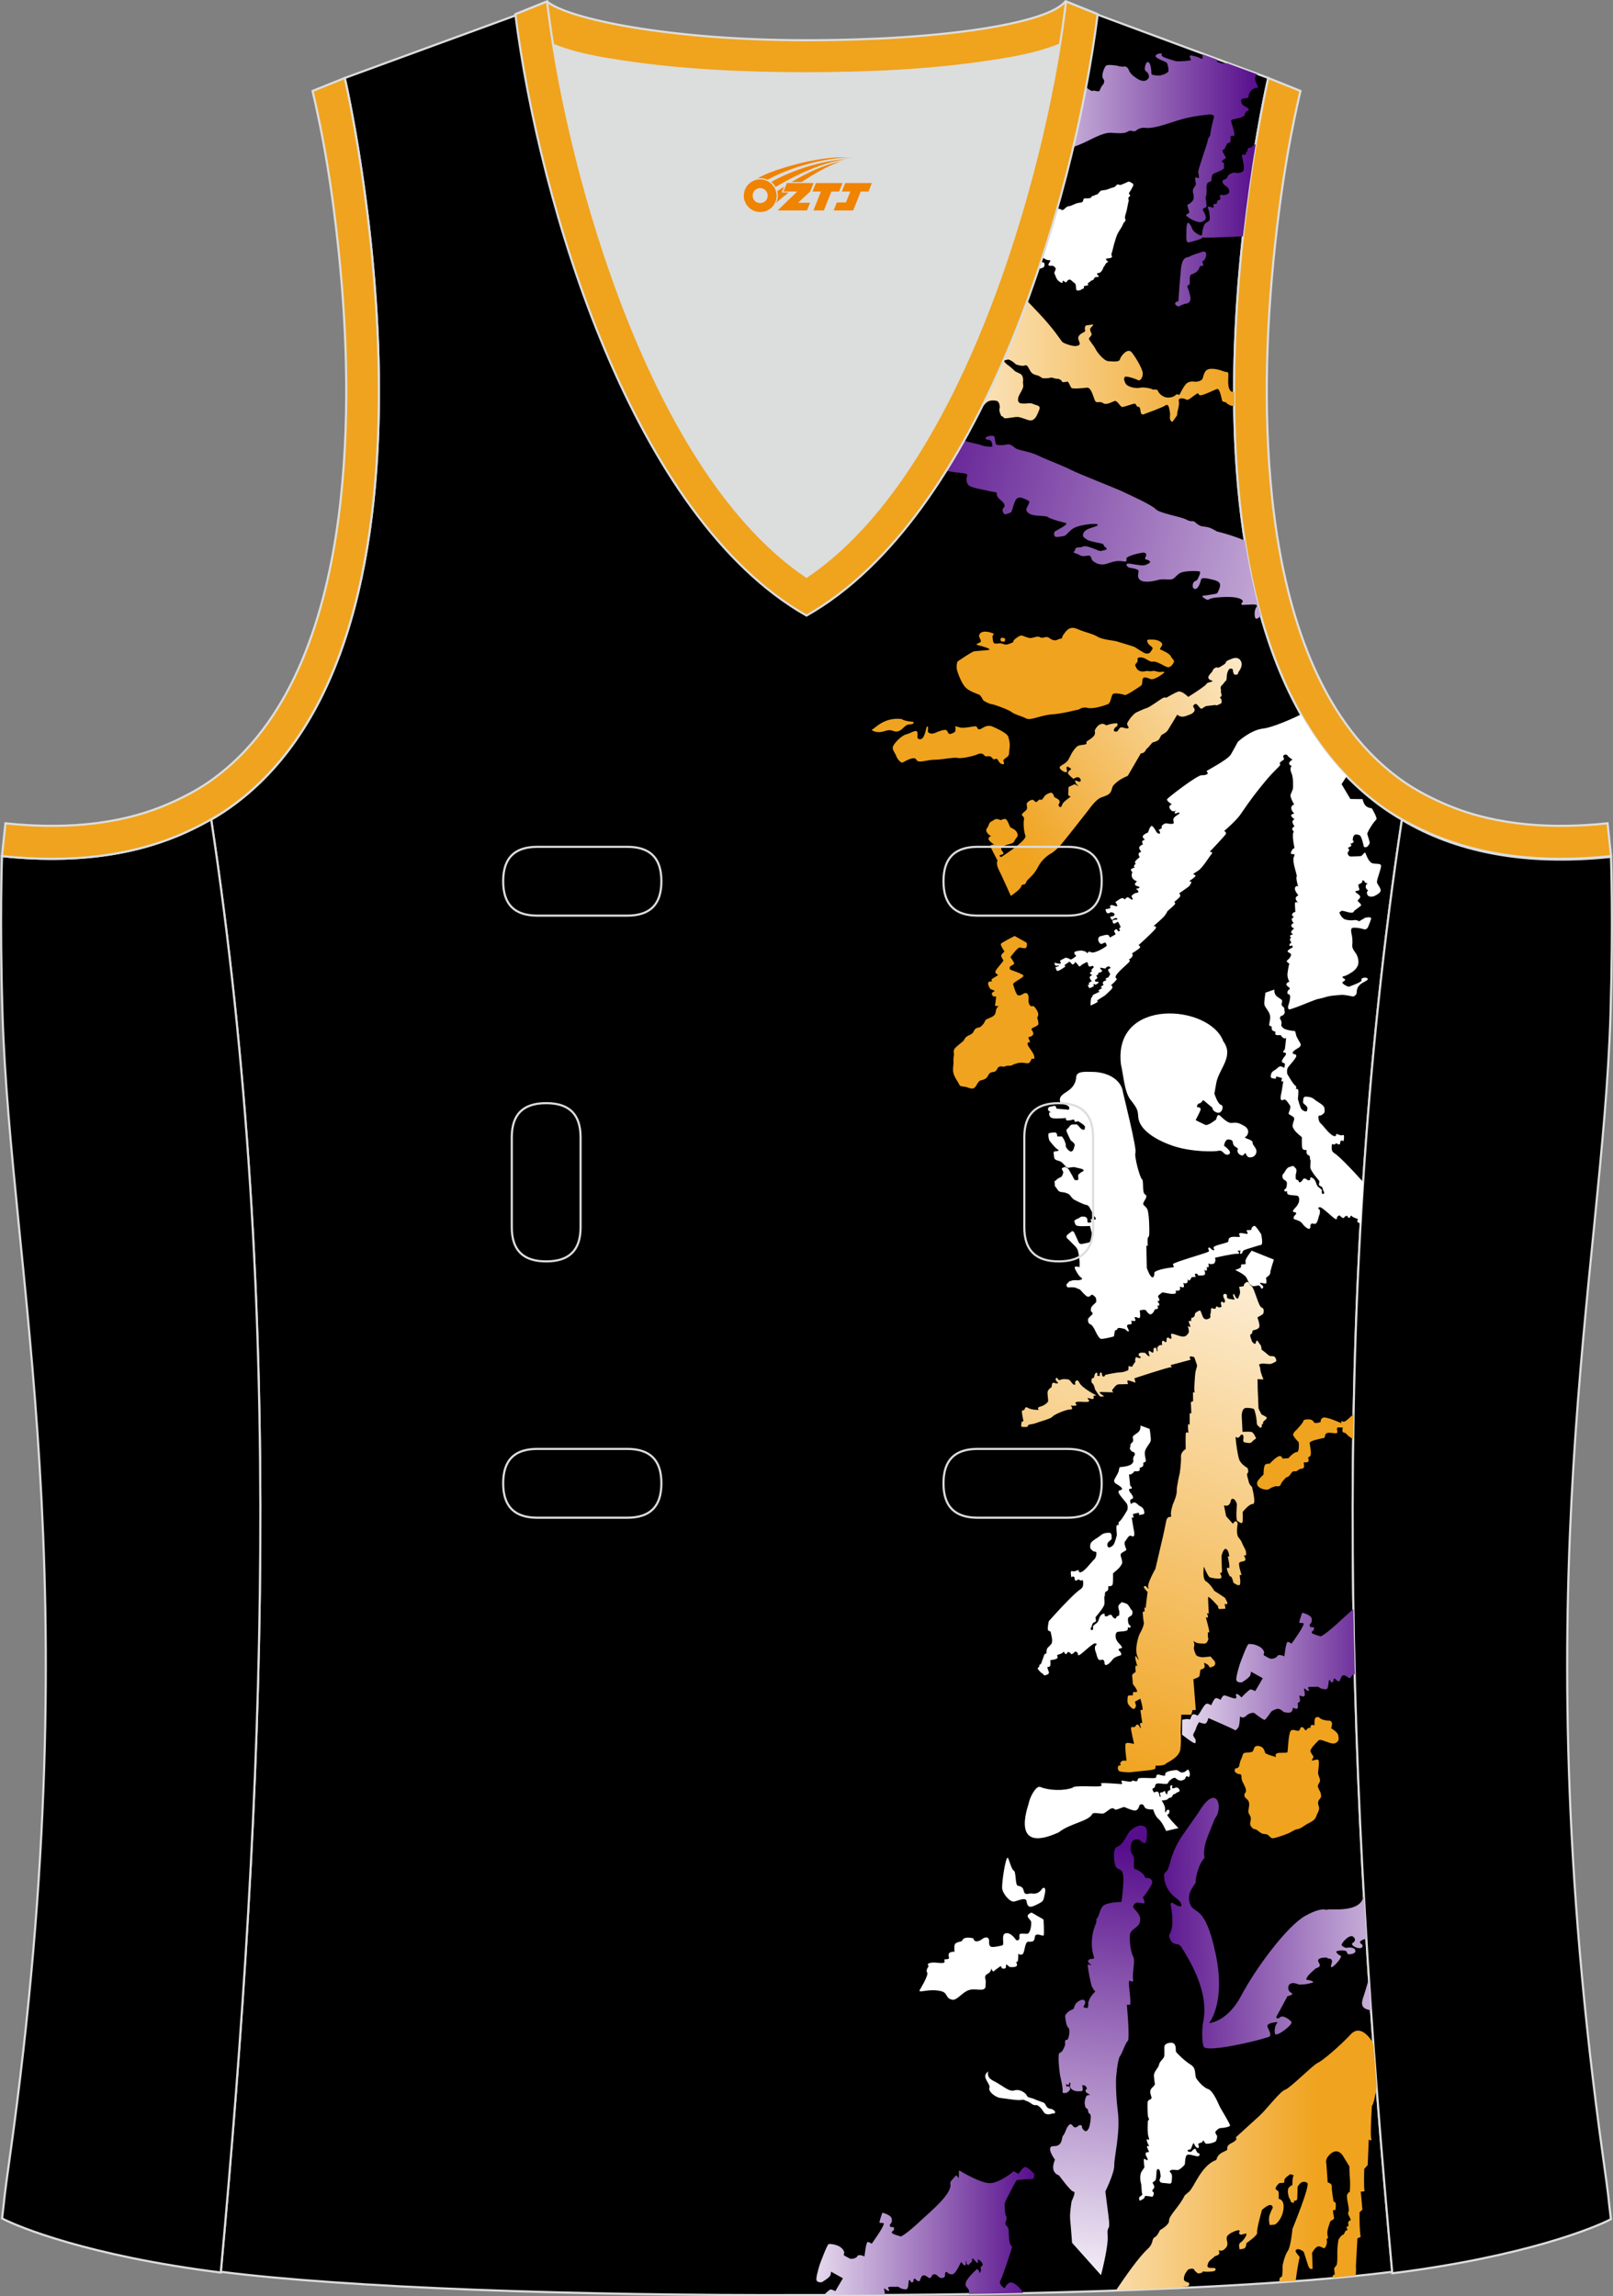<?xml version="1.0" encoding="utf-8"?>
<!-- Generator: Adobe Illustrator 19.0.0, SVG Export Plug-In . SVG Version: 6.00 Build 0)  -->
<svg xmlns="http://www.w3.org/2000/svg" xmlns:xlink="http://www.w3.org/1999/xlink" version="1.1" id="图层_1" x="0px" y="0px" width="302.41px" height="430.42px" viewBox="0 0 302.41 430.42" enable-background="new 0 0 302.41 430.42" xml:space="preserve">
<rect x="0" y="0" width="302.41" height="430.42" fill="#808080" stroke="none"/>
<g id="XMLID_23_">
	<path id="XMLID_20_" stroke="#DCDDDD" stroke-width="0.4" stroke-miterlimit="22.926" d="M101.8,1.01L64.64,14.62   c0,0,25.43,109.52-25.04,139.02c13.91,91.93,10.01,182.4,1.8,272.21c23.37,2.98,66.59,4.52,109.81,4.36   c43.21,0.17,86.44-1.37,109.81-4.36c-8.2-89.81-12.11-180.28,1.81-272.21c-50.47-29.5-25.04-139.02-25.04-139.02l-37-13.73   l-11.74,8.47l-40.26,2.38l-33.12-3.11L101.8,1.01z"/>
	<path fill="#000001" stroke="#DCDDDD" stroke-width="0.4" stroke-miterlimit="22.926" d="M262.83,153.67   c9.87,5.89,22.68,8.69,39.2,6.95c0,0,0.45,11.69-0.09,29.57c-1.51,49.08-16.57,105.44-1.41,214.04c1.31,9.36,0.84,6.4,1.49,11.76   c-3,1.58-16.16,7.01-40.99,10.14C252.81,336.24,248.89,245.69,262.83,153.67z"/>
	<path fill="#000001" stroke="#DCDDDD" stroke-width="0.4" stroke-miterlimit="22.926" d="M39.58,153.53   c-9.87,5.89-22.68,8.69-39.2,6.95c0,0-0.46,11.69,0.09,29.57c1.51,49.08,16.57,105.44,1.41,214.04c-1.31,9.36-0.84,6.4-1.49,11.76   c3,1.58,16.16,7.01,41,10.14C49.6,336.09,53.52,245.55,39.58,153.53z"/>
	<path fill="#F0A31E" stroke="#DCDDDD" stroke-width="0.4" d="M62.63,39.63c2.13,16.63,3.04,33.98,1.57,50.69   c-1.52,17.33-6.03,37.57-18.4,50.56c-2,2.1-4.2,4.01-6.59,5.67c-2.47,1.72-5.41,3.21-8.19,4.38c-9.42,3.94-19.95,4.46-30,3.4   l-0.65,6.15c13.27,1.4,24.15-0.14,33.03-3.85c3.09-1.29,6.59-3.1,9.34-5.01c46.24-32.14,21.89-137,21.89-137l-6.03,2.43   C60.39,24.7,61.64,31.86,62.63,39.63z"/>
	<path fill="#F0A31E" stroke="#DCDDDD" stroke-width="0.4" d="M239.79,39.63c-2.13,16.63-3.04,33.98-1.58,50.69   c1.52,17.33,6.04,37.57,18.4,50.56c2,2.1,4.2,4.01,6.59,5.67c2.48,1.72,5.41,3.21,8.19,4.38c9.42,3.94,19.95,4.46,30,3.4l0.65,6.15   c-13.27,1.4-24.15-0.14-33.03-3.85c-3.09-1.29-6.59-3.1-9.34-5.01c-46.24-32.14-21.89-137-21.89-137l6.03,2.43   C242.03,24.7,240.79,31.86,239.79,39.63z"/>
	<path fill="#FFFFFF" d="M210.16,199.54c-1.53-12.67,16.64-11.28,19.19-4.34c2.1,2.83-0.91,5.24-1.33,7.88l-0.34,1.93   c0,0,0.62,1.96,1.25,2.1c0.6,0.11,0.2,1.76-0.74,1.45c-0.94-0.28-0.88-0.91-0.88-0.91l-1.73-1.45c0,0-0.43,0.65-0.77,0.65   c-0.34,0-0.42,0.68-0.42,0.68s0.88-0.06,0.68,0.57c-0.23,0.6-0.91,1.87-0.91,1.87s1.22,0.62,1.79,0.88   c0.54,0.26,2.07-1.02,2.07-1.02s0.17-1.02,0.57-0.79c0.37,0.2,1.48,1.62,2.46,1.45c0.99-0.17,1.53,0.2,2.18,0.54   s0.91,0.96,0.74,1.42c-0.2,0.48-0.14,0.43-0.51,0.68c-0.34,0.28,1.42,0.45,1.39,1.05c-0.06,0.59,0.99,1.08,0.65,2.01   c-0.34,0.91-1.27,0.76-1.33,0.74s-0.31,0-0.57-0.6c-0.26-0.57-0.29,0.48-0.91,0.23c-0.63-0.26-0.77-0.71-0.63-1.13   s-0.79-0.25-0.91-1.22c-0.06-0.51-0.37-0.54-0.48-0.56c-0.26-0.09-0.51-0.09-0.68,0.03c-0.31,0.2-0.57,1.05-0.46,1.13   c0.12,0.09,1.36,0.96,1.02,1.42c-0.34,0.43-0.82,0.17-1.05-0.03c-0.2-0.2-0.48-0.62-1.08-0.48c-0.57,0.17-4.73,0.26-8.19-0.82   c-0.62-0.2-6.55-2.07-6.83-5.55c-0.08-1.22-0.14-1.56-1.48-3.23C210.78,204.59,210.64,201.53,210.16,199.54L210.16,199.54z"/>
	
		<linearGradient id="SVGID_1_" gradientUnits="userSpaceOnUse" x1="4896.204" y1="346.304" x2="4907.306" y2="432.258" gradientTransform="matrix(-1 0 0 1 5106.572 -0.013)">
		<stop offset="0" style="stop-color:#570E8C"/>
		<stop offset="1" style="stop-color:#FFFFFF"/>
	</linearGradient>
	<path fill="url(#SVGID_1_)" d="M213.65,344.84c0,0,0.11,0.31,0.82,0.65s0.54-2.47,0.54-2.47s-0.11-0.8-1.08-0.82   c-0.99-0.03-2.18,0.99-2.49,1.59c-0.31,0.57-1.08,2.13-2.01,2.41s-0.6,3.52-0.06,3.94c0.57,0.45,1.27,0.17,1.25,2.18   c-0.03,2.04-0.37,4.19-0.37,4.19s-2.41,0.06-3.23,0.6c-0.85,0.54-0.79,1.73-1.33,2.49c-0.57,0.79,0.28-0.26-0.37,1.33   c-0.65,1.61-0.93,3.91-0.17,6.07c-0.17,0.28-0.48,0.14-0.71,0.23c-1.05,0.31,0.11,1.05,0.11,1.05c0.08,0.25-0.54-0.14-0.6,0   c-0.09,0.48,0.62,3.83,0.74,4.05c0.54,1.05,0.68,0.96,0.68,0.96s-0.79,0.74-1.1,1.44c-0.31,0.71-0.23,0.71-0.23,0.85   c-0.03,0.11,0.03,0.88-0.25,0.82c-0.26-0.06-0.79,0-0.6-0.37c0.23-0.34,0.42-0.79,0.11-1.07c-0.31-0.29-0.99,0.11-0.99,0.11   s-0.57,0.37-0.68,0.62c-0.12,0.26-0.23,0.4-0.26,0.68c-0.03,0.25-0.82,0.54-0.82,0.54s-0.94,0.65-0.85,1.1   c0.11,0.91,0.25,1.84,0.62,2.1c0.37,0.25,0.09,2.38-0.34,2.27c-0.43-0.11-0.28,0.91-0.28,0.91s-0.43,1.42-0.99,1.5   c-0.57,0.08,0.03,4.2,0.03,4.2s0.6,2.49,0.48,3.03c-0.14,0.54,0.77,0.26,0.77,0.26s0.82-0.42,0.62-0.91   c-0.2-0.51-0.62-0.2-0.62-0.2s-0.23-0.51-0.06-0.48c0.2,0.03,0.31,0.23,0.45,0.08c0.11-0.17,0.08-0.06,0.06-0.2   c-0.06-0.17,0.14-0.23,0.25-0.09c0.09,0.11-0.34,0.6,0.17,1.08c0.51,0.51,1.25,0.45,1.39,0.45s0.82,0.03,0.74-0.26   c-0.06-0.28,0.09-0.56-0.11-0.74c-0.2-0.2,0.51-0.08,0.51-0.08s0.57,0.48,0.31,0.68s-0.2,0.42-0.11,0.54   c0.08,0.14,0.82,0.54,0.82,0.54s-0.65-0.03-0.79,0.34c-0.11,0.37-0.11,0.17-0.23,0.79c-0.08,0.63,0.06,1.36,0.4,1.45   c0.34,0.09,0.06,0.74,0.51,0.96c0.48,0.2-0.06,2.61-0.17,2.72s-0.37,0.91-0.94,0.34c-0.6-0.59-0.11-0.74-0.54-0.91   c-0.42-0.17-0.6,0.43-1.08,0.4c-0.45-0.06-0.42-0.45-0.74-0.57c-0.31-0.09-0.54,0.23-0.77,0.62c-0.23,0.4-0.45,1.22-0.77,1.53   c-0.28,0.28,0,1.98-1.7,1.93c-1.73-0.05,0.2,2.55,0.2,2.55s-0.51,1.11-0.28,1.9c0.2,0.8,1.05,1.05,1.05,1.05s2.21,3.06,2.72,3.03   c0.54-0.03-0.37,1.81-0.37,1.81s-0.37,2.21-0.28,3.26c0.11,1.07,0.37,4.53,0.37,4.53l5.42,6.06c0,0,1.42-5.3,1.25-7.45   s0.57-0.37,0.17-3.54s-0.6-4.7-0.6-4.7s1.7-3.46,1.67-4.88c-0.06-1.42,1.16-6.12,0.68-10c-0.48-3.91-0.34-6.35-0.34-6.35   s0.25-3.51,0.74-4.14c0.45-0.65,1.02-2.49,1.45-2.83s-0.17-6.8-0.17-6.8h0.62c0.2-1.42-0.51-4.31-0.11-4.53   c0.23,0.11,0.68,0.37,0.68-0.06c-0.26-1.27,0.4-3.49,0.06-4.28c-0.46-0.79-0.79-2.75-0.68-4.14c0.14-1.36,1.65-1.3,1.9-2.58   c0.25-1.27-0.85-2.04-1.19-2.55c-0.37-0.51,0.46-0.96,0.46-0.96c0.37-0.14,0.99,0.05,1.47,0.11c0,0,0.14-0.11,0.09-0.37   c-0.09-0.37-0.43-0.77-0.17-0.94c0.31-0.23,1.42-2.01,1.47-2.15c0.06-0.17,0.43-0.77-0.23-1.19c-0.25-0.17-0.96-0.06-0.99-0.28   c-0.11-0.65-1.39-1.45-1.84-1.48c-0.43-0.05-0.03-2.01-0.28-2.41c-0.23-0.4-0.46-0.79-0.46-0.79s-0.25-1.27,0.17-1.96   C212.65,344.59,213.65,344.84,213.65,344.84L213.65,344.84z"/>
	
		<linearGradient id="SVGID_2_" gradientUnits="userSpaceOnUse" x1="4859.812" y1="405.005" x2="4920.696" y2="405.005" gradientTransform="matrix(-1 0 0 1 5106.572 -0.013)">
		<stop offset="0" style="stop-color:#F0A31F"/>
		<stop offset="1" style="stop-color:#FFFFFF"/>
	</linearGradient>
	<path fill="url(#SVGID_2_)" d="M209.22,429.33c2.04-3,4.31-6.26,6.04-7.85c1.02-0.94,0.65-1.81,1.19-2.07   c0.54-0.23,1.02-1.36,1.02-1.36s1.73-0.96,1.7-1.73c-0.03-1.05,1.9-2.61,2.95-4.79l0.82-0.71c0.94-0.82,2.18-4.68,4.85-5.84   c0.08-0.06,0.23-0.03,0.25-0.11c0.28-0.99,0.74-1.22,1.87-1.76c0.54-0.25-0.4-0.71,1.05-1.42c1.33-0.68,0.71-1.02,0.71-1.02   s3.26-2.98,4.45-4.05c1.19-1.05,3.88-4.62,4.82-4.9c0.96-0.31,5.16-4.59,6.09-5.02c0.94-0.42,4.17-3.17,6.21-5.36   c2.04-2.18,4.11,1.5,4.11,1.5s0.06,0.25,0.17,0.68c0.2,2.52,0.37,5.05,0.57,7.57c-0.45,3.37-0.88,3.65-0.88,3.65   s-0.34,5.27-0.14,6.04c0.23,0.76-0.45,0.28-0.45,0.28l-0.2,4.79l-0.65,0.71c0,0-0.11,3.74,0.06,4.02c0.17,0.25-0.71,0.25-0.71,0.25   l0.31,3.37l-0.54,0.51c0,1.95,0,3.09,0.2,4.62l-0.6,0.25l-0.28,5.24c0,0,0.09,1.16-0.08,1.73c-1.42,0.14-2.86,0.28-4.34,0.43   c0.06-0.45,0.14-0.54,0.37-0.57c0.23-0.06-0.2-1.14,0.08-1.39c0.28-0.26,0.14-0.23,0.31-0.37c0.17-0.14,0.2-1.33,0.17-2.35   c0-1.02,0.17-2.18,0.2-2.38c0.06-0.2,0.51-0.91,0.88-1.02c0.34-0.09,0.28-0.85,0.76-0.82c0.17,0-0.08-0.48-0.08-0.48   s-0.06-0.34,0.2-0.25c0.26,0.05,0.06-0.65,0.06-0.65s0.14-0.51,0.43-0.48c0.26,0-0.37-0.99-0.2-0.76c0.17,0.26-0.43-0.45-0.14-0.88   c0.26-0.42-0.48-2.58-0.26-3.17c0.26-0.6,0.48-0.48,0.48-0.48s0.14-1.25,0.03-2.64c-0.11-1.36-0.09-2.18-0.09-2.18   s-0.88-1.47-1.3-2.13c-0.43-0.62-1.28-1.13-2.32-0.17c-1.02,0.94-0.71,1.59-0.68,2.01l0.23,3.29c0,0,0.79,0.11,0.77,0.74   c-0.06,0.65,0.34,2.89,0.34,2.89s0.31-0.11,0.4,0.34c0.06,0.42-0.06,1.16-0.06,1.16c-0.2,0.08-0.2,0.08-0.4,0.05   s0.17,1.36,0.14,1.56c0,0.2-0.65,0.37-0.74,0.65c-0.06,0.28-0.68,1.59-0.48,2.49c0.23,0.94-0.23,0.65-0.23,0.65   c0.26,0.54,0.06,1.3-0.23,1.67c-0.25,0.34-0.65-0.23-1.22-0.23s-1.22,1.22-1.22,1.22l0.11,2.95c0,0-0.54,0.4-0.85-0.57   c-0.31-0.99-0.82-2.58-0.82-2.58s-0.54-0.43-0.96-0.48c-0.43-0.03-0.65,0.17-0.54,0.48c0.14,0.28,0.74,0.99,0.74,0.99   c-0.34,1.48-0.59,3.12-0.74,4.45c-1.02,0.06-2.04,0.14-3.09,0.23c0.03-0.39,0.06-0.68,0.06-0.68s0.2-0.31,0.4-0.31   c0.17,0.03,0.17-2.15,0.17-2.15s0.37-1.84,0.94-2.64c0.6-0.79,0.91-4.2,0.91-4.2s3.35-8.13,2.78-8.59   c-0.6-0.45-1.16-0.06-1.16-0.06s-0.74,0.54-0.68,1.05c0.03,0.48-0.06,2.07-0.06,2.07c-0.09,0.17-0.23,0.28-0.51,0.28   c-0.28,0.03,0.09,0.37-0.14,0.37c-0.2,0.03-0.54-0.14-0.54-0.14s-0.03-0.34-0.14-0.48c-0.14-0.14-0.25-0.51-0.25-0.51   s-0.4-1.25,0.03-1.73c0.43-0.45,0.65-0.43,0.65-0.43s0-1.73,0.23-1.76c0.26-0.06-0.6-0.31-0.6-0.31s-1.19,0.73-1.13,1.13   c0.03,0.4-0.11,0.48-0.11,0.48s-0.54,0.06-0.77,0.06c-0.2,0.03-1.05,0.99-0.68,1.22c0.4,0.26,0.42,0.26,0.48,0.54   c0.06,0.31,0,1.19,0,1.19s1.13,0.06,0.91,1.9c-0.2,1.84-1.42,2.95-1.7,2.95l-0.88,0.06c0,0-0.31-1.11,0-1.93   c0.31-0.85,0.57-1.3,0.57-1.3s0-0.59-0.57-0.51c-0.54,0.06-1.45,0.91-1.45,0.91s-1.05,3.71-0.91,4.25   c0.17,0.51-2.01,1.98-2.01,1.98s0,0.88-0.48,1.02c-0.48,0.14-0.79,0.14-0.79,0.14s-0.31-1.02,0.14-1.25   c0.43-0.23,1.16-1.25,1.13-1.56s-0.14-0.08-0.48-0.05c-0.31,0.03-0.4,0.11-0.4,0.11s-0.74,0.05-0.4-0.6   c0.31-0.68-2.32,0.34-2.41,1.11c-0.08,0.77,0.48,1.25-0.23,2.04c-0.68,0.77-1.27,0.34-1.27,0.34s0.28,0.65-0.03,0.85   c-0.31,0.23-0.74,0.25-0.85,0.45c-0.14,0.2-0.91,0.6-1.1,1.14c-0.2,0.54-0.31,0.94,0.65,0.91c0.99-0.06,0.77,0.31,0.65,0.48   c-0.2,0.26-1.62,0.23-1.62,0.23l-0.79-0.05c0,0,0.17,0.11-0.06,0.23c-0.23,0.11-0.74,0.14-0.74,0.14s-0.65-0.45-0.71-0.71   c-0.03-0.26-0.96-0.26-1.25,0.11c-0.26,0.4-0.62,0.74-0.68,1.53s0.91,0.62,0.99,0.91c0.08,0.31-0.14,0.59-0.43,0.62   c-0.26,0.03-0.54,0.03-0.68,0.03c-0.03,0-0.06,0.05-0.09,0.14C217.7,429.01,213.53,429.18,209.22,429.33L209.22,429.33z"/>
	<path fill="#FFFFFF" d="M219.68,382.91c0,0-1.42-0.06-1.39,0.88c0.03,0.96,0,1.45,0,1.45c0.11,0.56-0.91,1.13-0.99,1.79   c-0.09,0.62-1.05,1.3-0.96,2.18c0.09,0.91,0.17,1.36,0.17,1.36c0.14,0.4-0.79,0.79-0.85,1.39c-0.09,0.59,0.37,1.22,0.2,1.36   c0.06,0.26-0.68,0.2-0.71,0.79c-0.03,0.57-0.03,2.81,0.2,2.95c0.23,0.17-0.14,0.51-0.14,0.51s-0.17,2.24,0.14,3.06   c0.31,0.85-0.25,0.31-0.31,0.37c-0.17,0.03,0.14,0.91,0.37,1.19c0.26,0.29-0.4-0.11-0.37,0.2c0,0.29,0.42,0.85,0.34,0.96   c0,0.23-0.48-0.11-0.6,0.34c-0.09,0.43,0.62,1.05,0.31,1.25c-0.06,0.09-0.68-0.54-0.65-0.08c0,0.48,0.11,1.3,0.11,1.3   c0.11,0.2-0.57,0.71-0.71,1.39c-0.14,0.68-0.03,1.39,0.08,1.73s0.09,1.76,0.23,1.96c0.17,0.23-0.54,0.54-0.57,0.68   c-0.03,0.14,0,0.59,0.14,0.59c0.11,0,0.34-0.17,0.65-0.34c0.31-0.2,0.14-0.6,0.57-0.54c0.43,0.08,0.82,0.08,1.02,0.17   c0.2,0.08,0.57-0.79,0.2-0.96c-0.4-0.17,0.28-0.59,0.26-0.91c-0.06-0.31-0.31-0.71-0.31-0.71c-0.14-0.23,0.54-0.28,0.6-0.74   c0.08-0.43,0.14-1.62,0.14-1.62s0.14-0.37,0.4-0.23c0.25,0.14,0.28,0.79,0.34,1.19s-0.37,0.85-0.11,1.13   c0.23,0.29,0.45,0.23,1.05,0.29c0.57,0.03,1.05,0.28,1.13-0.26c0.06-0.54,0.14-1.16-0.03-1.48c-0.17-0.34-0.57-0.42-0.14-0.68   c0.43-0.23,1.19,0.08,1.5-0.09c0.34-0.17,1.1-0.8,1.16-1.08c0.03-0.28,0.03-1.56,0.45-1.73c0.4-0.17,1.56,0.29,1.96,0.29   c0.43-0.03,0.45-0.54,0.08-0.62c-0.4-0.09-0.37-0.96-0.71-0.77c-0.37,0.2-0.4,0.43-0.6,0.51c-0.2,0.11-0.71,0-0.68-0.2   c0.03-0.23,0.57-0.08,0.65-0.37c0.11-0.29,0.4-1.05,0.48-1.02c0.09,0,0.23,0.48,0.37,0.62c0.14,0.17,0.4,0.4,0.57,0.23   c0.17-0.17-0.09-0.65-0.09-0.65c0.03-0.26,0.85-0.23,0.88-0.6s0.45,0.42,0.45,0.42c0.17,0.26,1.79-0.08,2.01-0.42   s0.23-0.96,0.23-0.96s-0.51-0.6-0.28-0.85c0.23-0.26,0.57-0.63,1.02-0.63c0.43,0,1.59-0.2,1.67-0.45c0.08-0.23-1.73-3.15-1.9-3.51   c-0.2-0.37-1.22-3.03-2.21-3.34c-1.02-0.34-2.07-1.76-2.24-2.04c-0.34-0.91,0.08-1.84-1.05-2.55c-1.13-0.68-2.55-2.13-2.72-2.38   C220.34,384.38,220.7,383.1,219.68,382.91L219.68,382.91z"/>
	
		<linearGradient id="SVGID_3_" gradientUnits="userSpaceOnUse" x1="4911.284" y1="327.535" x2="4870.327" y2="215.905" gradientTransform="matrix(-1 0 0 1 5106.572 -0.013)">
		<stop offset="0" style="stop-color:#F0A31F"/>
		<stop offset="1" style="stop-color:#FFFFFF"/>
	</linearGradient>
	<path fill="url(#SVGID_3_)" d="M207.21,257.73c0.06-0.03,1.79-0.42,2.8-0.48c0.99-0.06,1.02-0.28,1.33-0.31   c0.31-0.06,0.2-0.51,0.25-0.77c0.03-0.28,0-0.03,0.43,0c0.45,0.03,0.14,0.03,0.57-0.54c0.43-0.57,0.17-0.2,0.26-0.91   c0.11-0.71,0.4,0,0.91-0.17c0.48-0.17-0.42-0.26-0.28-0.71c0.14-0.46,1.25-0.23,1.25-0.23s0.26,0.4,0.62,0.6   c0.4,0.17,0-0.31,0-0.77c-0.03-0.43,0.34-0.11,0.6,0.06c0.25,0.17,0.31-0.03,0.31-0.34s-0.03-0.46,0.31-0.54   c0.34-0.06,0.26,0.71,0.4,0.68c0.14,0,0-0.34,0-0.57s0.06-0.2,0.28-0.45c0.2-0.23,0.65-0.14,0.65-0.14s-0.17-0.57,0.03-0.77   c0.23-0.23,0.48,0.34,0.68,0.2c0.23-0.11-0.03-0.54,0.2-0.79s0.57,0.37,0.77,0.14c0.17-0.23-0.17-0.71,0.03-0.88   c0.23-0.17,1.53,0.51,2.18,0.51c0.68,0,0.82-0.45,1.02-0.65c0.17-0.2,0.03-0.91-0.09-1.22c-0.08-0.31,0.31,0.14,0.43,0.06   c0.14-0.11-0.43-1.05-0.25-1.11c0.2-0.05,0.51,0.03,0.45,0.11c-0.06,0.12-0.06-0.76,0.09-0.74c0.14,0.06,0.57-0.14,0.57-0.57   c0-0.42,0.57-0.6,0.88-0.77c0.31-0.14,0.42,1.13,0.85,1.5c0.45,0.37,0.94-0.03,1.1-0.09c0.14-0.08,0.06-0.68,0.06-0.68   s0.14-0.23,0.14-0.91c0-0.65,0.77,0.23,0.91-0.34c0.11-0.59,0.31,0.06,0.85-0.08c0.51-0.11-0.08-0.54,0.14-0.94   c0.26-0.43,0.37,0.34,0.65,0c0.28-0.31-0.26-0.79-0.26-1.25c0-0.48,0.79-0.46,0.71,0.14c-0.11,0.6,0.82,0.48,1.25,0.6   c0.4,0.11-0.03-0.37-0.09-0.74c-0.09-0.37,0.2-0.29,0.2-0.29s0.11,0.48,0.45,0.79c0.34,0.28,0.4-0.4,0.57-0.74   c0.2-0.37-0.11-1.42-0.11-1.42s0.91-0.03,0.91-0.2c-0.03-0.14-0.03-0.37,0.46-0.65c0.45-0.29,0.57,0.48,1.02,0.79   s1.27,3.77,1.81,3.94s0.42,0.74,0.37,1.05c-0.06,0.31-1.02,0.71-1.1,0.79c-0.09,0.09,0.48,1.25,0.31,1.81   c-0.17,0.6-1.25,0.51-1.27,0.77c-0.03,0.23,0,0.45-0.31,0.59c-0.34,0.17,0.23,1.22,0.2,1.33c0,0.08,0.51,0.62,0.65,0.45   c0.14-0.14,0.06-0.37,0.23-0.57c0.17-0.17,0.46,0.54,0.68,0.74c0.23,0.2,0.26,0.94,0.26,0.94s1.08,0.82,1.3,1.05   c0.2,0.23,0.62,0.14,0.94,0.2c0.34,0.08,0.43,0.43,0.51,0.71c0.11,0.29-0.37,0.43-0.82,0.65c-0.43,0.23-1.53-0.11-2.1,0.06   c-0.6,0.17-0.14,0.2-0.08,0.97c0.06,0.76,0.6,1.95,0.6,1.95l-1.11-0.05l0.03,1.84c0,0,0.14,3,0.14,3.46   c0.03,0.45,0.43,0.94,0.48,1.14c0.03,0.2,0.2,0.2,0.82,0.54s-0.06,0.62-0.31,0.91c-0.28,0.25,0.03,0.51-0.26,0.54   c-0.28,0.02,0.06,0.34-0.2,0.59c-0.25,0.25-0.23-0.03-0.6-0.28c-0.37-0.23-0.14-0.6-0.42-1.93c-0.26-1.3-0.43-1.25-0.43-1.25   s-0.45-0.2-1.39-0.17s-0.82,1.7-0.82,1.7l0.14,2.78c0,0,1.08-0.06,1.59,0c0.51,0.03,0.96,1.25,0.96,1.25s-0.48,0.28-0.77,0.62   c-0.28,0.37-0.88,0.2-1.36,0.11c-0.51-0.09-0.14-0.71-0.26-1.19c-0.08-0.45-0.48-0.2-0.48-0.2s-0.11,0.2-0.34,0.43   c-0.26,0.23-0.65-0.09-0.65-0.09l0.11,1.14c0,0,0.26,2.15,0.57,3.09c0.31,0.94,1.56,1.61,1.56,1.61s0.31,0.76,0.03,0.96   c-0.28,0.23,0.06,0.91,0.2,1.61c0.17,0.71,0.6,0.93,0.6,0.93s0.88,3.32,0.17,3.26c-0.71-0.03-1.9,1.5-1.9,1.5s0.09,1.61-0.06,1.96   c-0.14,0.31-0.62-0.09-0.94-0.29c-0.34-0.2-0.08-3.09-0.08-3.09s-0.09-0.51-0.4-0.85s-0.65-0.2-0.71,0.03   c-0.03,0.26-0.2,0.82-0.54,0.99c-0.34,0.17-0.77,0-0.77,0l0.4,2.04l1.27,1.42c0,0,0.06-0.17,0.37-0.43   c0.34-0.23,0.54,0.37,0.54,0.37s-0.43,2.01,0.2,2.69c0.6,0.68,0.62,1.14,1.02,1.84c0.42,0.68,0.34,1.08,0.34,1.33   c-0.03,0.26-0.45,0.11-0.45,0.11s0.37,0.48,0.31,0.85s-0.94,0.23-1.13,0.54c-0.23,0.34,0.42,2.27,0.42,2.27l-0.37,0.06   c0,0,0.28,1.5,0.03,1.81c-0.23,0.31-1.19-0.4-1.19-0.4s-0.12-0.6-0.31-0.96c-0.23-0.37-0.34-0.2-0.34-0.2s-0.4-0.71-0.54-1.27   c-0.14-0.57,0.11-0.28,0.37-0.34c0.25-0.06-0.23-2.13-0.23-2.13l0.28-0.05c0,0-0.09-1.14-0.6-1.36c-0.48-0.26-0.85,1.27-0.85,1.27   s0.03,2.38,0.09,2.83c0.03,0.45-0.4,0.4-0.4,0.4s0.45,0.68,0.23,0.94c-0.23,0.26-1.76,0-2.13-0.14c-0.34-0.14-1.1-2.01-1.1-2.01   s-0.37,2.35,0.42,2.78c0.77,0.45,1.53,1.76,1.53,1.76l1.98,1.3c0,0,0.45,0.74,0.48,1.02c0.06,0.29-0.51,0.14-0.51,0.14l0.14,0.88   c0,0-0.65,0.08-1.05,0.08c-0.43,0-0.31-0.51-0.31-0.51s-1.81-2.04-1.87-1.73c-0.08,0.34,0.14,3,0.09,3.09   c-0.06,0.08-0.34-0.11-0.34-0.11s0.31,0.76,0.17,0.85c-0.17,0.09-0.37-0.09-0.37-0.09s0.71,2.61,0.65,2.81   c-0.06,0.17-0.26,0.03-0.26,0.03s-0.03,0.96,0.06,1.13c0.09,0.14-0.08,0.57-0.31,0.85c-0.26,0.25-0.79,0.14-1.39,0.11   c-0.57-0.03-1.08-0.45-1.08-0.45s0.28,0.54,0.14,1.02c-0.14,0.51,0.11,1.08,0.34,1.56c0.23,0.45,1.3,0.48,1.3,0.48l1.44-0.14   c0,0,0.31,0.37,0.71,0.82c0.37,0.48,0,0.91,0,0.91s-0.91,0.54-0.96,0.17c-0.09-0.4-0.96-0.74-0.96-0.74s0.06,0.23,0.11,0.68   s-0.79,0.63-0.79,0.63s-0.14,0.74-0.17,1.1c-0.03,0.37-1.16,0.68-1.16,0.68l0.45,5.78h-0.59l-0.26,0.88h-1.87l-0.11,3.32   c0,0,0.14,1.53-0.06,3.15c-0.2,1.61-2.58,2.49-2.84,2.8c-0.28,0.31-1.81,0.28-1.81,0.28s0,0.31-0.06,0.54s-1.59,0.37-1.59,0.37   s-2.66,0.26-2.95,0.31c-0.28,0.09-1.98-0.06-2.18-0.17c-0.2-0.08-0.31-0.54-0.31-0.54s0.03-0.48,0.2-0.51   c0.17,0,0.45-0.11,0.31-0.28c-0.14-0.2,0.06-0.37,0.2-0.54c0.14-0.2,0.94-0.11,0.94-0.11s-0.4-2.95-0.14-3.23   c0.23-0.28,1.56,0.09,1.56,0.09s-0.65-2.64-0.57-2.98c0.06-0.37,0.23-0.08,0.63-0.2c0.4-0.14,0.17-0.45,0.54-0.45   c0.34-0.03,0.54,0.74,0.65,0.68c0.09-0.05-0.23-0.71-0.11-0.91c0.11-0.2,0.4-0.03,0.4-0.03s-0.31-1.95-0.34-2.3   c-0.03-0.31,0-0.17,0.31-0.17s-0.34-2.12-0.34-2.12l-0.99,0.54c0,0,0.03,0.4,0.14,0.57c0.11,0.2-0.11,0.77-0.37,0.79   c-0.26,0.06-0.68-0.4-0.99-0.77c-0.34-0.4-0.17-1.39-0.14-1.59c0.03-0.23,0.94-0.17,0.94-0.17s0-0.51,0.11-0.62   c0.11-0.08,0.54,0.14,0.68-0.11c0.11-0.28-0.79-1.39-0.79-1.39s-0.08-1.36-0.14-1.59s0.68-0.68,0.68-0.68s-0.14-0.88,0-1.14   c0.11-0.25,0.4,0.2,0.4,0.2s-0.2-0.31-0.42-1.33c-0.2-1.02,0.14-0.6,0.14-0.6s0.82,1.39,0.2-0.05c-0.63-1.48,0.34-4.05,0.34-4.05   s1.02-1.76,0.85-2.35c-0.14-0.59-0.2-1.93-0.2-1.93l0.37-0.11c0,0-0.06-0.54-0.06-0.71c0-0.14,0.23,0.14,0.23,0.14l0.37-3.06   c0,0-0.43-0.42-0.65-0.77c-0.23-0.37,0.31-0.34,0.31-0.34s0.79,0.91,0.48,0.28c-0.31-0.62,1.33-3.51,1.33-3.51l1.47-6.29   c0,0,0.34-1.56,0.57-2.72c0.25-1.13,1.1-0.45,0.91-0.99c-0.2-0.51,0.34-2.13,0.34-2.13s0.74-1.56,0.71-2.46   c-0.03-0.88,0.57-3.37,0.57-3.37s0.28-1.96,0.23-2.98c-0.09-0.99,0.88-1.5,0.88-1.5s-0.06-2.66,0.03-2.98   c0.06-0.31,0.48-0.06,0.48-0.06s-0.14-1.14-0.06-1.53c0.06-0.37,0.29,0.09,0.29,0.09s0-1.5,0-1.98c0-0.51,0.31-0.17,0.31-0.17   s-0.03-1.56-0.09-1.93c-0.06-0.4,0.43-0.4,0.43-0.4s-0.03-1.59-0.03-1.64c0-0.09,0.51,0.03,0.34-0.03   c-0.2-0.06,0.03-3.12,0.11-3.69c0.09-0.59,0.37-1.16,0.31-1.42c-0.06-0.25-0.51-1.47-0.51-1.47s-0.54-0.26-0.79-0.12   c-0.23,0.12,0.14,0.57,0.14,0.57l-3.8,1.02c0,0,0.4,0.54,0.09,0.4c-0.31-0.11-6.86,2.07-6.86,2.07l0.2,0.82   c0,0-1.13-0.42-1.42-0.42c-0.25,0,0.03,0.68,0.03,0.68s-1.25,0.05-1.76,0.05c-0.54,0-0.99,0.82-1.19,1.02   c-0.2,0.17,0.23,0.48,0.23,0.48s-1.42-0.03-2.32-0.06c-0.88-0.03,0.57,0.79,0.57,0.79s-0.34,0.06-0.65,0.09   c-0.28,0-1.1-1.42-1.1-1.42s-0.11-0.79-0.48-1.08c-0.34-0.28-0.08-0.91-0.08-0.91l0.4-0.17c0,0,0.08-0.88,0.42-0.91   s0.17,0.57,0.17,0.57l0.48,0.03c0,0-0.08-0.65,0.2-0.65c0.31-0.03,0.11,0.59,0.34,0.68C206.9,258.15,207.1,258.04,207.21,257.73   L207.21,257.73z M204.94,261.69c0,0,0.25,0.23,0.06,0.48c-0.2,0.25-0.85-0.17-1.05-0.09c-0.23,0.09,0.45,0.43,0.2,0.62   c-0.25,0.23-1.67-0.02-2.27,0.09c-0.57,0.14,0,0.4-0.06,0.59c-0.06,0.23-1.08,0.09-1.08,0.09s0.68,0.74-0.11,0.74   s-3.09,0.99-3.32,1.36c-0.2,0.34-2.44,0.94-3.09,1.19c-0.65,0.28-1.45,0.17-1.5,0.51c-0.03,0.34-0.68,0.2-1.08,0.2   c-0.37,0-0.09-0.68-0.11-0.88c-0.03-0.2,0.4-0.09,0.34-0.23c-0.03-0.11-0.31-1.5-0.28-1.81c0.03-0.34,0.23-0.05,0.42-0.26   c0.23-0.23,0.09-0.73,0.74-0.37c0.62,0.4,2.04,0.37,2.04,0.37s-0.57-0.42,0.25-0.62c0.82-0.23,1.22-0.65,1.42-0.88   c0.17-0.26-0.17-1.45-0.03-1.96c0.14-0.51,0.74-0.74,0.74-0.88c0.03-0.14,0-0.57,0.2-0.71c0.23-0.14,0.48,0.09,0.68,0.09   s0.45-0.09,0.28-0.2c-0.2-0.11-0.45-0.54-0.45-0.54s0.23-0.54,0.34-0.26s0.42,0.48,0.65,0.31s0.94-0.14,1.39-0.06   c0.45,0.06,0.74,0.96,1.13,0.99c0.4,0.03,0.14-0.39,0.14-0.39s0.34-0.99,0.85,0.03c0.51,1.02,3.15,2.35,3.15,2.35L204.94,261.69z"/>
	<path fill="#FFFFFF" d="M211.41,249.57c0.03-0.03,0.31,0.02,0.25-0.12c-0.11-0.34-0.57-0.96-0.25-1.1c0.45-0.23,0.59,0.03,0.71-0.2   c0.14-0.2-0.06-0.59-0.06-0.59s0.65,0.17,0.79,0c0.14-0.2-0.34-0.65,0-0.68c0.31,0,0.68,0.34,0.85,0.11   c0.17-0.26-0.03-1.33-0.03-1.33s0.99-0.31,1.19,0c0.23,0.31,0.57,0.79,0.91,0.71c0.37-0.09,0.71-0.77,0.74-0.91   c0-0.14,0.48,0.08,0.57-0.23c0.08-0.31-0.17-0.51-0.17-0.51s0.43,0.2,0.43-0.17s-0.11-0.2-0.28-0.54s0.28,0.11,0.31-0.31   c0.03-0.4-0.51-0.63-0.09-0.94l0.65-0.51c1.19,0.2,1.87,0.45,2.55,0.17l-0.06-0.48c0,0,0.65,0.08,0.77-0.14   c0.09-0.23,0.03-0.65,0.03-0.65s0.68,0.37,0.74,0.03c0.06-0.31-0.14-0.68-0.14-0.68s0.74,0.25,0.82-0.2   c0.08-0.46,0.03-0.74,0.03-0.74s0.06,0.68,0.37,0.43c0.31-0.28,0.34-0.57,0.34-0.57l0.82-0.08c0,0-0.4-0.56,0-0.59   c0.4-0.06,0.31,0.34,0.51,0.34c0.23,0,1.19,0.11,1.22-0.31c0-0.46-0.14-0.77-0.14-0.77s0.48,0.37,0.48,0.03   c0.03-0.37,0-0.62,0-0.62s0.25,0.34,0.34,0c0.06-0.34-0.11-0.57-0.11-0.57s0.96,0.34,1.25-0.17c0.25-0.54,0.03-0.91,0.03-0.91   s3.37-0.79,4.14-0.74c0.79,0.09,0.11-0.57,0.11-0.57s0.4-0.11,0.51,0c0.11,0.14-0.25,0.62,0.09,0.57c0.34-0.05,0.31-0.42,0.43-0.57   c0.11-0.11,0.62-0.28,0.62-0.28s2.35-0.76,2.75-0.82c0.43-0.08,0.03-1.98,0.03-1.98s-1.02-1.64-1.27-1.59   c-0.25,0.03-0.57,0.31-0.57,0.62c0,0.34-0.82,0.06-0.88,0.23c-0.06,0.2,0.45,0.71-0.03,0.65s-1.36-0.31-1.39,0   c-0.06,0.31,0.37,0.48,0.03,0.57c-0.37,0.05-1.48-0.17-1.84,0.2c-0.4,0.37,0.06,0.68-0.51,0.85c-0.57,0.2-2.35,0.57-2.46,0.88   c-0.09,0.31,0.34,0.62-0.06,0.57c-0.42-0.09-0.68-0.71-0.91-0.45c-0.23,0.28,0.34,0.48-0.03,0.74c-0.34,0.23-6.63,2.01-6.63,2.32   c0,0.34,0.51,0.57-0.25,0.63c-0.74,0.05-3.23,0.51-3.23,0.99c0,0.46-0.14,1.13-0.57,0.74c-0.43-0.4-0.85-1.64-0.85-1.64l-0.09-4.17   h0.26c0,0-0.09-1.27,0.03-1.5c0.11-0.25,0.26-0.14,0.26-0.82c0.03-0.68,0-3.88-0.4-4.59c-0.43-0.74-0.99-0.65-0.63-1.3   s0.77-1.13,0.2-1.45c-0.54-0.31-0.17-2.61-0.54-2.81s-1.5-4.37-1.22-4.99c0.31-0.59-2.32-11.19-2.32-11.19   c-0.31-2.69-3.18-3.91-5.67-3.94c-1.3,0-3.03-0.23-3.12,0.96c-0.2,2.98-3.35,2.75-3.04,4.48c-0.06,0.77,2.24,0.57,1.65,1.65   l-2.32-0.2c0,0-0.03-0.68-0.54-0.51c-0.51,0.2-0.85,0-1.02,0.48s0.65,0.74,0.65,0.74s-0.37-0.14-0.43,0.08   c-0.06,0.23-0.03,0.94,0.77,1.02c0.79,0.11,2.38-0.06,2.38-0.06s-0.17,0.34,0.17,0.45c0.37,0.08,1.22-0.17,1.22-0.17   s0.26,0.11,0.2,0.34s0.65-0.03,0.65-0.03s1.39,0.79,1.3,1.08c-0.06,0.25,0.11,0.62-0.42,0.51c-0.51-0.14-0.91-1.05-1.25-0.99   c-0.31,0.08-0.88-0.14-1.22,0.37c-0.31,0.51-0.62,0.45-0.57,0.85c0.08,0.4,0.79,1.79,0.79,1.79s0.88,0.54,0.74,0.99   c-0.17,0.46-0.2,0.91-0.57,1.08c-0.34,0.17-1.19-0.74-1.1-1.11c0.09-0.34-0.54-1.67-0.77-1.7c-0.2,0-0.82,0-0.82,0   s0.03-0.74-0.42-0.74c-0.46,0-1.25,0.03-1.25,0.31c-0.03,0.29,0.06,1.1,0.34,1.39c0.28,0.31,0.91,1.19,1.42,1.48   c0.51,0.28-0.37,0.34-0.37,0.34s-0.48-0.06-0.4,0.4c0.11,0.46-0.03,0.99,0.4,1.19c0.4,0.23,0.74,0.14,1.22,0.57   c0.51,0.45,0.71,0.91,1.05,0.93c0.31,0.03,0.96-0.23,1.39-0.08c0.43,0.14,1.53,0.26,1.56,0.54c0,0.28-0.43,0.28-0.62,0.51   c-0.2,0.23-0.43,0.17-0.4,0.62c0.03,0.46,0.08,0.71-0.12,0.71c-0.23,0.03-0.51,0.11-0.68-0.23c-0.17-0.31-0.34-0.71-0.51-0.94   c-0.17-0.26-0.48-0.99-0.71-1.05c-0.2-0.06-0.4-0.37-0.65-0.17c-0.26,0.17-0.48,0.03-0.37,0.37c0.11,0.37,0.34,0.43,0.2,0.77   c-0.14,0.31-0.11,0.48-0.31,0.63c-0.2,0.14-0.74,0.34-0.88,0.54c-0.14,0.23-0.51,0.23-0.4,0.54s-0.06,0.63,0.2,0.85   c0.25,0.2,0.4,0.91,1.08,0.94c0.71,0.05,1.27,0.28,1.5,0.48c0.23,0.23,0.51,0.71,0.88,0.94c0.4,0.23,1.93,0.96,2.15,0.96   c0.23,0,0.57,0.17,0.74,0.48c0.17,0.34,0.88,1.64,0.88,1.64s0.28,0.29,0.28,0.4c0,0.14,0,0.28-0.17,0.28   c-0.14,0.03-0.37-0.2-0.51-0.14s-0.37,0.11-0.23,0.26c0.11,0.14,0.17,0.28,0,0.37s-0.57,0.08-0.6,0c-0.06-0.11,0-0.59-0.11-0.74   c-0.12-0.14-0.34-0.37-0.54-0.31c-0.2,0.03-0.48-0.11-0.74,0.11c-0.28,0.23-0.88,0.4-0.88,0.46c0,0.05-0.37,0.2-0.2,0.4   s0,0.57,0.54,0.74c0.51,0.14,2.38,0.03,2.38,0.03l0.28,1.16c0,0,0.34,0.65,0.17,0.96c-0.17,0.31-0.37,0.88-0.62,0.96   c-0.23,0.08-1.45,0.31-1.45,0.31s-0.34-0.03-0.45-0.23c-0.14-0.17-0.88-2.1-1.05-2.12c-0.14-0.03-0.25-0.14-0.31-0.03   c-0.08,0.11-0.99,0.68-0.96,0.85c0.03,0.2-0.06,0.37,0.06,0.4c0.09,0.06,1.33,1.33,1.33,1.33s0.6,0.51,0.74,1.08   c0.17,0.57,0.31,2.01,0.31,2.01v1.02c0,0-0.82-0.17-0.88-0.06c-0.03,0.14-0.03,0.31-0.03,0.31s0.65,1.39,1.19,1.73   c0.57,0.34-0.37,0.48-0.37,0.48s-1.22-0.03-1.42,0.09c-0.23,0.14-0.37,0-0.59,0.31c-0.26,0.31-0.43,0.4-0.37,0.54   c0.03,0.12,0.08,0.37,0.26,0.4c0.17,0.03,1.1-0.09,1.5,0.09c0.4,0.2,0.74,0.28,0.79,0.34c0.09,0.06,1.1,1.33,1.48,1.33   c0.4,0.03,0.54-0.29,0.54-0.29s0.25-0.14,0.4-0.03c0.14,0.12,0.59,0.43,0.57,0.65c-0.03,0.2,0.2,0.46-0.06,0.77   c-0.28,0.31-0.68,0.6-0.68,0.71c0,0.14-0.14,0-0.17,0.23s-0.14,0.65,0.06,0.79c0.23,0.14,0.28,0.31,0.17,0.46   c-0.09,0.17-0.54,0.45-0.6,0.62c-0.03,0.2-0.14-0.06-0.2,0.23c-0.03,0.28,0,0.54,0,0.54s0.2,0.51,0.46,0.51   c0.25,0,0.76,0.94,0.76,0.94s0.71,1.64,1.16,1.76c0.42,0.11,2.46-0.45,2.46-0.45l0.2-1.13c0,0,0.42-0.03,0.48-0.34   c0.09-0.31,1.39,0.09,1.39,0.09L211.41,249.57z"/>
	<path fill="#FFFFFF" d="M231.56,238.06c0,0,1.79,0.79,2.13,1.45c0.34,0.68,0.48,1.05,0.71,1.25c0.25,0.23,0.23,0.31,0.59,0.34   c0.4,0.03,0.85-0.23,1.13-0.09c0.28,0.17,0.28,0.65,0.51,0.54c0.23-0.14,0.28-0.4,0.06-0.57c-0.23-0.17-0.62-0.51-0.4-0.51   c0.23-0.03,0.96,0.23,1.1,0.09c0.11-0.17-0.03-1.05-0.03-1.05s0.79-0.48,0.79-0.88c-0.03-0.37,0.68-2.52,0.68-2.52l-4.17-1.67   c0,0-1.22,1.53-1.16,1.98c0.03,0.45,0.11,0.54-0.11,0.56c-0.23,0.06-0.68-0.05-0.71,0.14c-0.03,0.23,0.05,0.43-0.14,0.54   C232.35,237.8,231.56,238.06,231.56,238.06L231.56,238.06z"/>
	
		<linearGradient id="SVGID_4_" gradientUnits="userSpaceOnUse" x1="4890.584" y1="360.575" x2="4829.249" y2="360.241" gradientTransform="matrix(-1 0 0 1 5106.572 -0.013)">
		<stop offset="0" style="stop-color:#570E8C"/>
		<stop offset="1" style="stop-color:#FFFFFF"/>
	</linearGradient>
	<path fill="url(#SVGID_4_)" d="M255.71,355.36c-0.06,0.2-0.17,0.48-0.34,0.85c-1.22,2.38-6.43,1.5-6.55,1.76   c-0.14,0.25-0.65-0.74-4.08,1.14c-3.43,1.9-9.33,9.86-11.99,14.91c-2.63,5.04-6.07,5.21-6.07,5.21s3.23-3.83,1.19-13.18   c-2.01-9.35-4.05-7.03-4.79-9.24c-0.74-2.21,1.19-3.6,1.1-4.05c-0.08-0.42,0.4-3.2,1.65-4.51c-0.23-1.14,0-2.49,0.65-4.14l1.3-3.26   c1.64-1.81,0.42-6.97-3.06-1.13l-3.09,4.42c0,0-1.5,2.1-2.15,4.62c-0.62,2.52-0.99,1.98-1.19,2.49c-0.17,0.4-0.03,3.03,2.3,4.62   c1.13,0.82,1.56,2.41-0.79,0.79c0,0-0.4-0.05-0.31,0.43c0.96,5.47-0.62,5.21-0.25,6.09c0.74,1.93,1.53,0.68,2.27,1.84   c3.09,4.85,4.88,9.49,4.11,13.77c-0.26,1.02-0.37,3.94,0.06,4.88c0.62,1.08,9.35-0.91,12.19-1.84c0.26-0.09,0.31-0.34,0.28-0.57   c0,0,0-0.28-0.48-1.22c-0.45-0.94,1.87-0.99,1.87-0.99c-0.48,0.62-0.65,1.33-0.51,2.16c0.14,0.79,3.4-1.67,3.09-2.18   c-0.31-0.48-1.62-1.36-2.1-0.91c-0.45,0.43-0.96,0.23-0.62-0.28c0.31-0.51,1.98-3.66,1.98-3.66s1.48-0.25,0.62-0.68   c-0.85-0.45-0.71-2.49,1.48-1.5c0.85,0.03,1.45-0.03,2.44-0.31c1.02-0.25-1.05-0.62-1.05-0.62c0.26-0.91,1.39-1.65,1.67-1.98   c0.28-0.34,1.36-0.17,0.68-1.27c-0.68-1.08,2.32-0.96,1.62-0.68c-0.74,0.28,1.39-0.65,0.77,1.08c-0.63,1.76,2.29-1.39,1.73-1.61   c-0.6-0.26-0.91-0.74-0.77-0.82c0.14-0.09,0.77-0.26,1.48-0.14c0.74,0.08,0.28,0.65,0.85,0.68c0.54,0,1.36-0.17,1.19-0.76   s-1.33-0.54-1.53-0.45c-0.17,0.09-0.82-0.17-1.02-0.48c-0.17-0.31,1.39-2.07,2.1-1.64c0.68,0.43,0.34,1.02,0,1.19   c-0.82,0.4,1.62,1.59,1.81,0.65c0.12-0.45-0.57-0.48-0.48-0.82c0.06-0.23,0.82-0.59,1.25-0.57   C256.02,360.74,255.88,358.05,255.71,355.36L255.71,355.36z M256.65,370.81c-0.4,1.53-0.85,2.95-0.99,3.37   c-0.31,0.91-0.74,2.1,0.76,2.52c0.23,0.09,0.45,0.11,0.62,0.11C256.93,374.8,256.79,372.82,256.65,370.81L256.65,370.81z"/>
	<path fill="#FFFFFF" d="M213.82,267.22c0,0,0.06,0.43-0.14,0.88c-0.23,0.48-0.99,0.82-1.22,1.08c-0.26,0.25,0.14,0.71-0.06,1.02   c-0.17,0.34-0.46,0.31-0.46,0.74c0,0.4-0.2,0.45-0.06,0.74c0.14,0.25,0.37,0.48,0.54,0.48c0.2-0.03,0.46,0.43,0.31,0.62   c-0.14,0.2-0.14,0.08-0.26,0.54c-0.11,0.43,0.14,0.57-0.03,0.74c-0.17,0.2-0.11,0.4-0.79,0.65c-0.68,0.26-1.73,0.31-1.73,0.31   s-0.2,0.57-0.17,0.71c0,0.14-0.48,1.02-0.79,1.56s0.34,0.88,0.34,0.88s1.36,0.74,1.02,1.02c-0.34,0.31-0.54,0.03-0.62,0.45   c-0.09,0.39,1.3,1.81,1.56,2.24s0.11,1.14,0.11,1.14s-0.99,1.79-1.45,2.15c-0.45,0.37-0.11,0.71-0.11,0.71s-0.4-0.14-0.48,0.17   c-0.08,0.31,0.06,1.53,0.06,1.61c0.03,0.11-0.4,1.7-0.68,1.98c-0.28,0.31-0.74,0.51-0.91,0.4c-0.2-0.11-0.28-0.62-0.06-0.91   c0.2-0.25,0.77-0.56,0.68-0.79c-0.06-0.2,0.14-1.05-0.51-1.02c-0.65,0-1.13,0.11-1.62,0.54c-0.51,0.43-1.64,0.96-1.81,1.48   c-0.2,0.48-0.03,0.96-0.03,0.96s0.51,0.63,0.91,0.57s0.11,1.16-0.11,1.33c-0.2,0.17-1.33,1.48-1.33,1.48s-0.99,1.16-1.45,1.05   s-0.03-0.51-0.37-0.4c-0.31,0.08-0.74,0.34-1.13,0.17c-0.4-0.14-0.11,1.16-0.11,1.16s0.37-0.29,0.54-0.03   c0.17,0.25-0.03,0.65,0.31,0.65c0.37-0.03,0.48-0.37,0.65-0.14c0.17,0.23,0.57,0.08,0.62,0.05c0.06-0.03,0.23,0.99-0.08,1.39   c-0.28,0.43-0.4,0.17-2.33,2.1c-1.93,1.93-3.94,4.22-3.94,4.22s-0.34,1.53-0.11,1.73s0.43,0.08,0.48,0.37   c0.03,0.25,0.48,1.64,0.11,2.15c-0.37,0.51-0.65,0.6-0.79,0.88c-0.14,0.29-0.14,0.94-0.14,0.94s-0.26-0.05-0.37,0.17   c-0.11,0.2-0.28,0.85-0.45,1.22c-0.14,0.37-0.03,0.31-0.28,0.59c-0.28,0.31-0.23-0.11-0.23,0.26c0,0.34,0.06,0.08-0.11,0.28   c-0.14,0.17-0.29,0.28-0.14,0.4c0.14,0.14,0.4,0.57,0.77,0.77c0.37,0.2,0.23,0.43,0.57,0.37c0.37-0.08,0.74-0.23,0.71-0.51   c0-0.25-0.45-1.05-0.23-1.05s0.4,0,0.48-0.25c0.11-0.26,0-1.02,0-1.02s1.25-0.11,1.36-0.43c0.14-0.34-0.31-0.43,0.11-0.6   c0.43-0.14,0.74-0.2,0.96-0.48c0.26-0.28,0.2,0.51,0.57,0.34c0.34-0.17,0.09-0.48,0.54-0.31c0.43,0.14,0.23,0.51,0.65,0.28   c0.45-0.25,0.42-0.62,0.82-0.28c0.4,0.34-0.03,0.71,0.45,0.51c0.48-0.17,2.55-2.32,3-2.18c0.43,0.11,0.2,0.23,0.03,0.43   c-0.2,0.17-0.09,0.96,0,1.08c0.11,0.11,0.31,1.45,0.68,1.59c0.4,0.11,0.68-0.2,0.88,0.11c0.23,0.28,0,0.82,0.37,0.85   c0.34,0.03,0.96-0.59,1.16-0.88c0.2-0.28,0.43-0.54,1.05-0.76c0.62-0.23,0.68-0.09,0.68-0.45c0-0.4-0.79-0.77-0.37-0.96   c0.43-0.17,0.48-0.02,0.51-0.25c0-0.26-0.74-0.88-0.88-1.14c-0.11-0.25-0.28-0.39-0.31-0.85c-0.03-0.45,0.06-0.85,0.43-0.94   c0.4-0.06,1.42-0.06,1.7-0.26c0.28-0.17,0.11-0.54,0.17-0.57c0.06,0,0.45,0.2,0.51-0.08c0.06-0.31-0.34-0.31-0.4-0.65   c-0.09-0.31-0.17-0.94,0-1.11c0.2-0.2,0.51-0.34,0.6-0.42c0.06-0.09,0.31-0.68,0-0.96c-0.31-0.31-0.57-1.14-1.1-1.27   c-0.54-0.14-0.77-0.34-0.91-0.11s-0.57,0.34-0.48,0.91c0.09,0.57,0.2,0.48,0.17,0.99c-0.03,0.51,0.06,0.45-0.34,0.6   c-0.4,0.14-0.11,0.62-0.59,0.39c-0.51-0.25-0.37-0.71-0.77-0.65c-0.43,0.06-0.43,0.23-0.43,0.23s-0.57,0.17-0.6-0.06   c0-0.23,0-0.48-0.28-0.37s-0.65,0.37-0.82,1.05c-0.2,0.68-0.57,0.82-0.57,0.82s-0.62,0.42-0.54,0.62c0.11,0.2,0,0.54-0.14,0.59   c-0.14,0.06-0.43-0.2-0.23-0.42c0.2-0.26,0.2-0.77,0.42-0.94c0.26-0.17,0.45-0.14,0.51-0.37c0.06-0.2-0.2-0.6,0-0.79   c0.17-0.2,1.53-1.76,1.59-2.38s-0.11-1.36,0.03-1.45c0.11-0.08,0-0.57,0.14-0.76c0.17-0.23,0.45-0.17,0.51-0.45   c0.09-0.31,0.03-0.68,0.03-0.68s0.74,0.14,0.85-0.4c0.08-0.54,0.06-2.01,0.06-2.01s1.22-0.99,1.36-1.3   c0.14-0.28,0.43-0.43,0.34-0.96c-0.06-0.54-0.4-1.08-0.23-1.39c0.17-0.31,1.02-0.57,1.02-0.77c0-0.17-0.54-1.16-0.23-1.56   s0.65-1.08,0.96-1.08c0.31,0.03,0.45,0.29,0.68,0.06s-0.08-1.48-0.08-1.48l-0.34-2.07c0,0,0.17,0.23,0.31,0.14   c0.11-0.09-0.08-0.68-0.08-0.68s1.02-0.31,1.13-0.23c0.11,0.11-0.11,0.48,0.26,0.37c0.37-0.11,0.77-0.03,0.77-0.42   c-0.03-0.43-0.2-0.94-0.71-1.16c-0.54-0.25-0.79-0.85-1.3-0.74c-0.51,0.14-0.51,0.45-0.54,0.2c-0.06-0.26-0.23-0.63,0-0.77   c0.23-0.14,0.4-0.06,0.43-0.37c0.03-0.28-0.51-0.93-0.51-0.93s-0.37-0.45-0.2-0.63c0.2-0.17,0.46,0.03,0.48-0.25   c0-0.29-0.28-0.26-0.31-0.43c-0.03-0.2-0.23-2.18-0.23-2.18s0.09,0.23,0.45,0.03c0.4-0.2,0.57-0.54,0.57-0.54s0.82,0.11,0.96-0.14   c0.17-0.23-0.03-0.45-0.03-0.45s0.65-0.2,0.71-0.43c0.06-0.2,0.03-0.59,0.03-0.59s0.37-0.03,0.46-0.26   c0.11-0.2-0.37-1.33-0.09-2.04c0.28-0.74,0.94-1.36,1.02-1.81c0.09-0.42-0.2-2.21-0.2-2.21L213.82,267.22z"/>
	<path fill="#FFFFFF" d="M222.8,331.72c-0.48,0.08-0.31,0.34-0.96,0.51c-0.62,0.17-0.88-0.43-1.3-0.43   c-0.43,0.03-1.67,0.17-1.98,0.51c-0.31,0.31,0.17,0.57-0.34,0.54c-0.51,0-0.91-0.29-1.25-0.17c-0.31,0.08-0.03,0.42-0.37,0.6   c-0.34,0.14-3.03-0.17-3.23,0.14c-0.17,0.31-0.03,0.48-0.42,0.48c-0.43-0.03-0.6-0.26-0.77,0c-0.17,0.28-1.87-0.26-1.93-0.06   c-0.06,0.23,0.34,0.57-0.03,0.59c-0.34,0-3.46-0.31-3.74-0.14c-0.31,0.17,0.42,0.28-0.14,0.51c-0.57,0.23-4.96-0.23-5.24,0.31   c-1.62,0.62-4.4,0.54-6.07-0.14c-0.79-0.31-1.96,1.9-2.18,3.12c-0.11,0.54-3.54,9.58,5.64,5.39c2.13-1.7,5.56-2.04,6.29-3.43   c0.2-0.43,1.7,0.03,2.1-0.11c0.54-0.23,1.05-0.82,1.53-0.96c0.48-0.14,0.51,0.34,0.91,0.23c0.91-0.26,1.22-0.54,1.56-0.45   c0,0,1.5,0.71,2.01,0.62c0.54-0.08,0.74-0.96,0.76-1.02c0.03-0.08,0.51-0.26,0.71,0c0.23,0.23,0.17,0.62,0.77,0.74   c0.57,0.14,1.08,0.09,1.08,0.09s0.31,1.22,0.99,1.79c0.71,0.54,1.42,2.24,1.42,2.24l2.32-0.54c0,0-2.47-2.49-2.04-2.55   c0.43-0.08,0.34-0.79,0.34-0.79s-0.37-0.25-0.51,0.06c-0.14,0.28-0.28,0.37-0.28,0.37s-0.03-0.45-0.03-0.88   c0-0.4-0.62-1.39-0.62-1.39s0.99,0,1.19-0.31c0.2-0.28,0.68-0.11,0.82-0.54c0.11-0.42,0.48-0.28,0.71-0.54   c0.2-0.23,0.71-0.14,0.63-0.54c-0.11-0.43-0.57-0.6-0.88-0.43c-0.34,0.17-0.65,0.08-0.51-0.17c0.11-0.25,0-0.45-0.28-0.23   c-0.28,0.23,0.06,0.4-0.09,0.74c-0.11,0.31-0.28-0.03-0.45,0.37c-0.17,0.37-0.03,0.68-0.28,0.43c-0.26-0.26-0.17-0.79-0.51-0.45   s-0.42-0.03-0.62,0.26c-0.2,0.28,0.28,0.71,0,0.71s-0.08-0.79-0.51-0.94c-0.43-0.11-0.63,0.34-0.77,0   c-0.17-0.37-0.34-0.54,0.08-0.71c0.43-0.17,0.03-0.6,0.54-0.8c0.54-0.17,1.98,0.29,2.1-0.11c0.14-0.4,1.08-1.19,1.39-0.94   c0.34,0.25,0.79,0.65,1.39,0.4c0.57-0.26,0.34-0.17,0.59-0.62c0.26-0.45,0.46,0.4,0.68-0.17   C223.23,332.35,222.8,331.72,222.8,331.72L222.8,331.72z"/>
	<path fill="#F0A31F" d="M253.7,269.74c-0.57-0.25-1.13-0.74-1.3-0.99c-0.23-0.29-0.62-0.03-0.71-0.51   c-0.09-0.48,0.23-0.71-0.09-0.65c-0.31,0.06-0.96-0.2-0.94,0.25c0.03,0.48,0.26,0.8-0.2,0.82c-0.42,0.06-1.59-0.31-1.9,0.14   c-0.34,0.45,0.06,0.65-0.45,0.77c-0.54,0.11-2.61,0.51-2.58,0.94c0.06,0.39,0.4,2.04,0.14,2.38c-0.26,0.37-0.45,0.14-0.4,0.48   c0.03,0.31,0.23,0.42-0.06,0.65c-0.29,0.23-0.79-0.03-0.79,0.23c0,0.23,0.23,0.71-0.09,0.96c-0.31,0.23-0.51-0.03-1.02,0.42   c-0.51,0.43-0.79-0.2-1.3,0.62c-0.51,0.8-0.79,0.63-0.79,0.63s-0.96,0.85-1.1,1.39c-0.14,0.51-0.91,0.31-0.91,0.31   s-0.79,0.17-1.3,0.57c-0.48,0.34-2.95-0.26-2.04-1.64c0.34-0.48,1.02-1.11,1.02-1.11s0-1.64,0.34-1.87   c0.31-0.23,0.79-0.14,0.79-0.14s1.42-1.53,1.93-1.45s0.48,0.48,0.48,0.48l1.13-0.08c0,0,0.99-1.16,1.56-1.14   c0.54,0,0.37-1.84,0.37-1.84s-1.13-1.11-1.05-1.5c0.09-0.4,0.6-0.8,0.6-0.8s1.33-1.39,1.33-1.73c0.03-0.34,1.16-0.26,1.16-0.26   s0.57,0.03,0.77,0.48s1.3,0,1.3,0s-0.09-0.62,0.51-0.82c0.62-0.2,3.37,1.05,3.37,1.05l0.03-0.48c0,0,0.25,0.4,0.79,0.06   c0.51-0.37,1.3-1.14,1.3-1.14s0.08-0.14,0.17-0.37C253.76,266.48,253.73,268.13,253.7,269.74L253.7,269.74z"/>
	<path fill="#F0A31F" d="M249.56,323.96c0,0,1.16,0.68,1.3,1.22c0.14,0.57,0.31,1.25-0.54,1.59c-0.82,0.34-2.69-0.96-3.09-0.54   c-0.4,0.4-1.7,1.62-1.53,2.1c0.17,0.45,0.43,0.71,0.54,0.91c0.14,0.2-0.48,0.74-0.2,0.77c0.31,0,0.88-0.34,1.13-0.08   c0.26,0.23-0.06,2.3-0.06,2.3c-0.03,0.51,0.4,1.11,0.37,1.56s-0.54,0.74-0.37,1.25c0.28,0.74,0.6,0.94,0.57,1.73   c-0.03,0.34-0.4,0.51-0.51,0.85c-0.26,0.88,0.48,0.94-0.06,2.1c-0.23,0.31-0.31,0.91-0.63,1.27c-0.4,0.48-0.96,0.65-1.53,0.99   c-0.57,0.34-1.13,0.82-1.73,0.91c-0.43,0.03-0.99,0.45-1.59,0.74c-0.94,0.39-1.96,0.73-2.72,0.91c-0.63,0.17-0.71-0.2-1.19-0.57   c-0.34-0.26-0.77-0.08-1.19-0.31c-0.48-0.23-0.96-0.82-1.36-0.79c-0.23,0.02-0.85-0.63-0.77-0.94c-0.09-0.26,0.17-0.65,0.09-1.22   c-0.03-0.28-0.4-0.71-0.43-1.02c-0.03-0.71,0.23-1.19,0.11-1.76c-0.14-0.77-0.82-0.74-0.88-1.39c-0.03-0.42,0.4-0.56,0.31-0.96   c-0.08-0.68-0.62-1.39-0.79-1.98c-0.14-0.57,0.14-1.05-0.54-1.05c0,0-0.25,0-0.57-0.26c-0.34-0.25-0.2-0.62-0.14-0.74   c0.06-0.11,0.46-0.02,0.65-0.31c0.23-0.28,0.11-0.71,0.48-1.47c0.4-0.77,0.17-1.14,0.82-1.22c0.65-0.09,1.13,0,1.39-0.31   c0.23-0.34,0.14-0.88,0.74-0.96c0.63-0.09,1.13,0.37,1.13,0.37s0.4,0.59,0.4,0.88c0,0.28,1.84,0.76,2.01,0.82s-0.26-0.39,0.17-0.65   c0.45-0.28,1.98,0,2.04-0.28s0.17-3.65,0.65-4.02s1.28,0.26,1.53-0.03c0.28-0.31,0.2-0.71,0.6-0.6c0.37,0.09,0.51,0.74,0.68,0.57   c0.2-0.2,0.4-0.51,0.71-0.45c0.34,0.05-0.08-0.54,0.48-0.54c0.54,0.03,0.42,0.11,0.42,0.11s-0.11-1.19,0.17-1.45   s0.62-0.17,0.88,0.08c0.23,0.28,1.25,0.45,1.47,0.45c0.23,0,0.43-0.06,0.65,0.25C249.9,323.08,249.56,323.96,249.56,323.96   L249.56,323.96z"/>
	<path fill="#F0A31F" d="M192.41,176.67l-2.18-1.22c0,0-2.44,1.22-2.58,1.48c-0.14,0.23,0.68,1.45,0.68,1.45s-0.57,0.42-0.62,0.74   c-0.03,0.31,0.43,0.85,0.4,0.91c0.06,0.2-1.56,1.79-1.5,2.18c0.03,0.4,0.54,0.43,0.48,0.54c0,0.17-1.13,0.65-1.19,0.88   c-0.08,0.26,0.17,0.23,0.09,0.31c0,0.05-0.74-0.06-0.74,0.37c-0.03,0.46,0.45,1.16,0.51,1.13c0,0,0.82,0.23,0.68,0.37   c-0.11,0.14-0.43,0.14-0.48,0.4c-0.06,0.28,0.28,0.6,0.31,0.6c0.03,0.03,0.48-0.14,0.48,0.11c-0.03,0.28-0.14,1.22-0.14,1.22   s-0.17,0.34,0.06,0.43c0.2,0.06,0.74-0.03,0.51,0.08s-0.4,0.54-0.4,0.54c-0.08,0.11-0.03,0.79-0.42,1.16   c-0.54,0.48-1.53,0.65-1.62,0.91c-0.23,0.45-0.23,0.59-0.79,1.13c-0.37,0.34-0.62,0.11-1.08,0.48c-0.28,0.23-0.34,0.65-0.63,0.88   c-0.31,0.26-0.74,0.34-1.05,0.59c-0.31,0.23-0.4,0.62-0.65,0.85c-1.28,1.13-1.9,1.3-1.7,2.29c0.08,0.29-0.14,0.79-0.09,1.33   c0.09,0.68-0.2,1.53,0,2.35s0.88,1.64,1.08,2.13c0.2,0.45,0.71,0.34,1.22,0.45s1.02,0.45,1.47,0.26c0.51-0.23,0.6-0.85,0.94-1.16   c0.2-0.45,0.88-0.25,1.5-0.79c0.25-0.26,0.37-0.71,0.65-0.91c0.34-0.26,0.74-0.11,1.02-0.34c0.48-0.42,0.37-0.71,0.62-0.79   c0.71-0.31,0.65,0.09,1.08-0.09c0.94-0.34,0.82,0.03,1.42-0.26c1.3-0.59,1.73-0.48,2.89-0.34c0.57,0.05,0.68-0.91,0.88-0.88   c0,0,0.57,0.31,0.37-0.48c-0.17-0.82-1.48-2.04-1.22-2.44c0.26-0.37,0.63,0.14,0.34-0.48c-0.31-0.63-0.11-0.65-0.11-0.65   s0.91-0.14,0.82-0.71c-0.08-0.54-0.45-0.62-0.31-0.77c-0.03-0.31,1.19-0.48,1.27-0.94c0.06-0.42-0.23-1.22-0.23-1.22   s0.37-0.43,0.11-1.05c-0.25-0.62-0.79-1.13-0.79-1.13s-0.62,0.31-0.85-0.45c-0.23-0.74,0.08-0.99-0.17-1.62   c-0.23-0.62-0.88-0.23-0.88-0.23s-0.71,0.54-1.1,0.25c-0.37-0.28-0.82-2.01-0.82-2.01c-0.14-0.34,2.1-1.3,1.93-1.64   c-0.2-0.34-2.35-1.05-2.35-1.05s-0.37-0.2-0.2-0.54c0.14-0.34,0.88-0.4,0.79-0.74c-0.09-0.31-0.68-1.13-0.68-1.13   s1.22-1.65,1.62-1.76c0.37-0.08,0.85,0.2,1.22,0.06C192.64,177.55,192.56,176.67,192.41,176.67L192.41,176.67z"/>
	
		<linearGradient id="SVGID_5_" gradientUnits="userSpaceOnUse" x1="4845.56" y1="314.2" x2="4891.656" y2="314.2" gradientTransform="matrix(-1 0 0 1 5106.572 -0.013)">
		<stop offset="0" style="stop-color:#570E8C"/>
		<stop offset="1" style="stop-color:#FFFFFF"/>
	</linearGradient>
	<path fill="url(#SVGID_5_)" d="M254.01,313.84c-0.31,0-0.37,0-0.57,0.31c-0.2,0.31-0.2,0.4-0.43,0.4s-0.74-0.59-1.13-0.51   c-0.37,0.08-0.37,0.28-0.54,0.62c-0.2,0.34-0.03,0.54-0.43,0.48c-0.4-0.05-0.48-0.54-0.74-0.48c-0.25,0.08-0.14,0.37-0.2,0.54   c-0.03,0.17-0.43,0.14-0.43,0.14s-0.25-0.68-0.37-0.34c-0.14,0.31-0.09,1.45-0.43,1.61c-0.34,0.17-1.16-0.14-1.16-0.14   s-0.4-0.34-0.79-0.29c-0.4,0.09-1.36-0.05-1.53,0.11c-0.17,0.2,0.45,0.63,0.06,0.65c-0.37,0.03-0.74-0.59-0.82-0.39   c-0.09,0.17,0.37,1.25-0.03,1.42c-0.37,0.17-0.82-0.31-0.85-0.09c-0.06,0.23,0.2,0.71,0.08,0.99s-0.42,0.37-0.42,0.37   s0.2,0.94-0.09,1.05s-0.79-0.2-0.79-0.2s0,0.74-0.48,0.91c-0.45,0.14-1.25-0.08-1.25-0.08s-0.74-0.77-1.33-0.57   c-0.59,0.17-0.99,0.48-0.99,0.48s-1.02,1.5-1.25,1.56c-0.26,0.05-1.98-1.3-1.98-1.3s-0.77-0.14-1.48,0.54s-1.16,0.08-1.16,0.08   s-0.06,1.81-0.34,2.13c-0.28,0.28-0.34,0.65-0.77,0.39c-0.43-0.28-4.82-2.18-4.82-2.18s-0.23,1.05-0.65,1.05   c-0.43,0.03-1.08-0.28-1.08-0.28s-0.4,0.51-0.6,1.22c-0.23,0.71-0.57,0.91-0.51,1.27c0.09,0.34,0.51,0.71,0.45,0.91   c-0.03,0.2,0.14,0.54-0.2,0.54c-0.31,0-2.35-1.59-2.35-1.59l0.03-2.8c0,0,1.13-0.26,1.36-0.06c0.23,0.17,0.29-0.85,0.65-0.94   c0.37-0.08,0.71,0.14,0.71,0.14s0.03,0.26,0.37-0.14c0.34-0.39,1.08-2.01,1.53-2.01s0.82,0.31,0.82,0.31s0.51-1.33,0.91-1.36   c0.4,0,0.85,0.34,0.85,0.34s0.34-0.8,0.68-0.85c0.31-0.03,1.93,0.76,2.18,0.54c0.23-0.23,0-0.57,0-0.57s-0.03-0.31,0.28-0.2   c0.34,0.11,0.77,0.62,0.77,0.62s1.39-1.48,1.7-1.5c0.31,0,0.88,0.31,0.88,0.31l1.42-2.41l-2.24-1.25c0,0,0.06,0.11-0.09,0.65   c-0.17,0.54-1.59,1.36-1.59,1.36s-1.1,0.17-1.05-0.65c0.06-0.85,0.65-2.72,0.65-2.72s1.36-3.77,1.65-3.8s1.1-0.03,1.98,0.45   c0.88,0.45,0.96,1.16,0.96,1.16s-0.23,0.43,0,0.54c0.23,0.14,0.88,0.48,0.88,0.48s0.37,0.28,1.08,0c0.71-0.26,0.34-0.57,0.88-0.57   c0.57,0,0.94,0.26,0.94,0.26s0.28-2.72,0.62-2.72s0.71,0.34,0.71,0.34s2.75-3.74,2.21-3.85c-0.51-0.14-0.82,0.17-0.71-0.37   c0.11-0.51,0.51-1.59,0.51-1.59s1.65,0.34,1.79,1.14c0.11,0.79-0.37,1.02-0.37,1.02s-0.11,0.51,0.28,0.54   c0.43,0,0.57-0.06,0.51,0.34c-0.08,0.4-0.34,0.42-0.34,0.42s-0.25,0.23,0.06,0.43c0.28,0.2,1.53,0.54,1.53,0.54s0.82-0.2,4.02-3.23   c0.57-0.51,1.3-1.16,2.1-1.9C253.81,305.71,253.9,309.76,254.01,313.84L254.01,313.84z"/>
	<path fill="#FFFFFF" d="M256.05,183.28c0,0,0.65,0.08,0.28,0.43c-0.37,0.34-1.08,0.48-1.59,1.13c-0.54,0.65-0.26,1.39-0.51,1.59   c-0.26,0.23-0.31,0.4-0.71,0.34c-0.4-0.05-1.53-0.34-2.1-0.28c-0.57,0.09-1.87,0.09-2.84,0.4c-0.99,0.31-1.47,0.37-1.62,0.4   c-0.14,0.03-1.27,0.48-1.87,0.71c-0.6,0.25-3.15,1.27-3.4,1.22c-0.26-0.06-0.2-0.57-0.2-0.57s0.6-1.73,0.31-2.13   s-0.43,0.06-0.43-0.48c-0.03-0.54,0.57-0.54,0.43-0.79c-0.11-0.26-0.74-0.48-0.62-0.79c0.11-0.34,0.57-0.43,0.57-0.43   s-0.45-0.68-0.37-1.53c0.11-0.88,0.26-1.67,0.34-1.81c0.09-0.11-0.51-0.31-0.48-0.51c0.03-0.17,0.45-0.48,0.45-0.48   s0.48-0.62,0.34-0.85c-0.14-0.26-0.71-0.34-0.62-0.57c0.06-0.26,0.88-0.65,0.88-0.65s0.14-0.14,0-0.34s-0.48,0.25-0.54-0.06   c-0.06-0.34,0.37-0.51,0.37-0.51s-0.31-0.43-0.28-0.65c0.03-0.23,0.23-0.26,0.23-0.26s-0.28-0.28-0.2-0.42   c0.08-0.11,0.57-0.26,0.57-0.26s-0.62-0.26-0.26-0.65c0.34-0.43,0.48-0.43,0.48-0.43s-0.71-0.23-0.54-0.65   c0.2-0.43,0.46-0.31,0.46-0.31s-0.63-0.68-0.31-0.96c0.31-0.26,0.31-0.26,0.31-0.26s-0.57-0.23-0.26-0.62   c0.31-0.37,0.54-0.28,0.54-0.28s-0.06-0.77-0.09-1.45c-0.06-0.71,0.63-0.29,0.63-0.29s-0.65-0.62-0.45-0.99   c0.2-0.34,0.48-0.4,0.48-0.4s-0.88-0.99-0.62-1.48c0.23-0.48,0.57-0.17,0.57-0.17s-0.48-1.62-0.28-1.84   c0.2-0.23-0.96-2.86-0.51-3.77c0.48-0.91-0.82-0.09-0.54-0.82c0.25-0.77,0.65-0.77,0.65-0.77s-0.51-2.35-0.23-2.89   c0.25-0.51-0.4-0.4-0.17-0.82c0.23-0.43,0.43-0.34,0.43-0.34s-0.6-0.74-0.37-1.08c0.23-0.34,0.37-0.25,0.37-0.25   s-0.82-0.62-0.65-0.82c0.17-0.23,0.57-0.28,0.57-0.28s-0.71-0.68-0.54-1.22c0.17-0.51,0.54-0.45,0.54-0.45s-0.88-1.48-0.68-1.9   c0.2-0.43,0.43-1.08,0.43-1.08s0.17-1.96-0.28-2.95c-0.43-0.99,0.06-1.33,0.06-1.33s-0.57-0.17-0.48-0.54   c0.06-0.34,0.62-0.65,0.62-0.65s-0.76-0.45-0.93-0.77c-0.17-0.31-0.82-0.17-0.82,0.17c0.03,0.31,0.28,0.4,0.11,0.59   c-0.2,0.23-0.63,0.34-0.71,0.62c-0.09,0.26,0.08,0.34,0.03,0.45c-0.06,0.14-1.36,1.33-2.35,2.49c-0.99,1.19-2.3,2.75-3.8,4.88   c-1.48,2.13-1.42,2.13-2.21,2.95c-0.77,0.82-2.07,1.98-2.13,1.98c-0.03,0,0.57,0.28,0.26,0.68c-0.31,0.43-2.98,3.26-2.98,3.26   s0.77-0.05,0.34,0.43c-0.45,0.48-1.67,2.64-2.61,3.17c-0.91,0.54-0.82,0.6-0.82,0.6s0.54,0.14,0.43,0.34   c-0.11,0.23-1.19,0.96-1.19,0.96s0.54,0.03,0.4,0.28c-0.12,0.26-0.31,0.6-0.54,0.77c-0.2,0.17-1.73,1.22-1.73,1.22   s0.37,0.31,0.12,0.68c-0.29,0.34-1.05,0.94-1.05,0.94s0.37,0.17,0.06,0.51s-1.33,1.22-1.33,1.22s-0.25,0.65-0.91,1.27   c-0.62,0.6-1.7,1.53-1.7,1.53s0.6-0.05,0.45,0.34c-0.11,0.4-3.26,3.23-3.26,3.23s0.45,0.2,0.26,0.48   c-0.23,0.29-1.48,1.05-1.48,1.05s0.26,0.25,0.03,0.62c-0.23,0.34-0.51,0.48-0.63,0.54c-0.08,0.06,0.37,0.06,0.11,0.4   c-0.23,0.37-2.69,2.29-2.58,2.89c0.11,0.59,0.31,0.06,0.23,0.37c-0.11,0.31-1.1,1.16-1.1,1.16s0.37,0.17,0.26,0.48   c-0.09,0.31-1.42,1.45-1.42,1.45l-1.48,0.94c0,0,0.31,0.08,0.08,0.28c-0.2,0.2-1.27,0.65-1.27,0.65s-0.03-1.45,0.25-1.59   c0.26-0.14-0.03-0.2,0.23-0.4c0.28-0.17,1.27-0.62,1.27-0.62s-0.45-0.06-0.2-0.26c0.25-0.23,0.71-0.43,0.71-0.43s-0.48,0-0.26-0.25   c0.23-0.26,0.45-0.29,0.45-0.29s-0.34-0.45,0-0.68c0.37-0.2,0.57-0.25,0.57-0.25s-0.42-0.2-0.08-0.34c0.31-0.14,0.42-0.2,0.42-0.2   l0.34-0.6c0,0-0.57-0.74-0.37-0.88c0.23-0.14,0.45-0.26,0.45-0.26s-0.25-0.43-0.6-0.25c-0.34,0.17-0.37,0.37-0.37,0.37l-0.68-0.11   c0,0-0.37-0.2-0.29,0.11c0.12,0.31,0.51,0.37,0.26,0.57c-0.26,0.17-0.71,0.28-0.71,0.28s0.11,0.09,0.03,0.23   c-0.09,0.17-0.31,0.14-0.34,0.25c-0.03,0.14,0.29,0.26,0.17,0.43c-0.08,0.2-0.42,0.34-0.42,0.34s0,0.4,0.17,0.37   c0.85-0.08,0.51,0.29-0.09,0.57c0,0-0.23-0.26-0.34-0.09c-0.08,0.17,0.14,0.37,0,0.4c-0.17,0.03-0.74,0.43-0.82,0.28   c-0.06-0.11-0.28-0.51-0.28-0.51l0.4-0.2c0,0-0.37-0.03-0.14-0.26c0.26-0.23,0.51-0.28,0.51-0.28s-0.6-0.65-0.34-0.88   s0.43-0.31,0.43-0.31s-0.63-0.2-0.37-0.45c0.23-0.26,0.37-0.28,0.37-0.28s-0.34-0.12-0.11-0.31c0.23-0.23,0.4-0.4,0.4-0.4   l-0.2-0.29c0,0-0.71,0.37-0.82-0.03c-0.11-0.42-0.2-0.65-0.2-0.65s-0.29,0.06-0.77,0.34c-0.48,0.25-0.65,0.71-0.88,0.34   c-0.23-0.37-0.63-0.71-0.63-0.71s-0.31,0.79-0.68,0.34c-0.37-0.48-0.43-0.37-0.43-0.37s-0.79,0.54-0.85,0.6   c-0.06,0.09,0.11,0.31,0.11,0.31s-1.48,1.1-1.62,0.74c-0.11-0.34-0.26-0.6-0.26-0.6s0.82-0.25,0.71-0.34s-0.54,0.17-0.71-0.03   c-0.17-0.17-0.14-0.51-0.14-0.51s1.36,0.42,1.16,0.03c-0.2-0.42-0.08-0.45-0.08-0.45l0.99-0.51c0,0,0.65,0.09,0.85,0.31   c0.2,0.2,1.16-0.65,1.16-0.65s-0.43-0.31-0.37-0.63c0.08-0.34,1.39-0.37,1.39-0.37c0.31,0.11,0.74,0.08,0.94,0.42   s0.09-0.48,0.79-0.11c0.68,0.37,2.98-1.11,2.95-1.22c-0.28-1.36-0.79,0.2-1.36-0.54c-0.43-0.54-0.2-1.13,0.14-1.22   c0.34-0.08,1.45-0.48,1.62-0.14c0.2,0.31,0.2,0.37,0.2,0.37l1.08-0.6l-0.31-0.62c0,0,0.4-0.57,0.57-0.25   c0.2,0.31,0.31,0.34,0.31,0.34l0.28-0.23c0,0-0.28-0.23-0.17-0.37s0.26-0.23,0.26-0.23s-0.43-1.05-0.57-0.99   c-0.14,0.06-0.54,0.4-0.74,0.34c-0.17-0.06-0.26-0.54-0.26-0.54s0.45-0.23,0.54-0.2c0.08,0.06,0.37-0.03,0.37-0.03   s0.11-0.09-0.06-0.23s-0.57,0.06-0.57,0.06s-0.25,0.37-0.4,0.2c-0.14-0.17-0.31-0.54-0.31-0.54s0.79-0.03,0.85-0.4   c0.06-0.37-0.68-0.46-0.68-0.46s-0.54,0.4-0.77,0.11c-0.25-0.28-0.23-0.68-0.23-0.68s0.71-0.06,0.88-0.2c0.17-0.17-0.2-0.08,0-0.45   c0.23-0.4,1.36,0.4,1.3,0s-0.37-0.65-0.37-0.65s1.13-0.88,1.39-0.77c0.29,0.11,0.43,0.25,0.43,0.25s0.31-0.54,0.65-0.37   c0.31,0.2,0.51,0.37,0.51,0.37s0.4,0.06,0.31-0.11s-0.26-0.48-0.26-0.48s0.31-0.57,1.02-0.65c0.74-0.11-0.17-0.76-0.17-0.76   s0.82-0.09,0.65-0.29c-0.17-0.23-0.71-0.2-0.82-0.45c-0.14-0.26,0.37-0.65,0.37-0.65s-0.82-0.25-0.96-0.85   c-0.14-0.57,0.11-0.85,0.11-0.85s-0.43-0.37-0.26-0.57c0.17-0.2,0.77-0.34,0.77-0.34s-0.4,0-0.17-0.4c0.2-0.4,0.43-0.14,0.43-0.14   s-0.4-0.23-0.28-0.51c0.08-0.31,0.85-0.85,0.85-0.85s-0.37-0.68-0.09-0.85s0.4-0.2,0.4-0.2s-0.62-0.65-0.31-0.96   c0.28-0.31,0.62-0.4,0.62-0.4s-0.26-0.43-0.09-0.65c0.17-0.2,0.48-0.25,0.48-0.25s-0.62-0.37-0.37-0.74   c0.28-0.37,0.94-0.6,0.94-0.6s0.31-1.08,0.62-1.22s0.99,1.19,0.99,1.19s0.54,0.51,0.62,0.14c0.06-0.4-0.28-0.54-0.28-0.54   l0.68-0.43c0,0-0.23-0.09,0-0.43s0.74-0.43,0.74-0.43s1.19,0.23,1.39,0.03c0.23-0.2-0.23-0.63,0.08-1.02   c0.28-0.4,1.05-0.82,1.05-0.82s-0.03-0.31-0.23-0.2s-0.77,0.31-0.68,0c0.11-0.28,0.34-0.48,0.34-0.48s-0.6,0.63-1.13-0.11   c-0.57-0.76,0.28-0.94,0.28-0.94s-1.05-0.68-0.91-0.96c0.11-0.29,5.64-4.51,6.44-4.51c0.79,0.03,1.16-0.2,1.19-0.34   c0.03-0.17-0.23-0.4-0.23-0.45c0-0.03,4-2.15,4.54-3.06s1.33-2.41,1.33-2.41s2.38-2.24,4.76-2.49c1.87-0.23,5.61-1.93,7.09-2.64   c2.41,4.25,5.25,8.13,8.56,11.56c-0.4,0.65-0.96,1.5-0.96,1.5l1.65,2.78l2.29,0.03c0,0,0.17,0.88,0.6,1.27   c0.43,0.4,1.14,0.45,1.14,0.45s1.08,1.84,0.85,2.07c-0.23,0.26-0.65,0.74-0.99,1.3c-0.34,0.54-0.77,1.27-0.71,1.47   c0.03,0.23,0.54,1.56,0.43,1.73c-0.09,0.17-0.26,0.54-0.54,0.68c-0.28,0.11-0.54-0.03-0.54-0.03s-0.4-2.04-0.82-2.18   c-0.45-0.14-0.71-0.23-0.99,0c-0.28,0.26-0.28,0.94-0.28,0.94s0.25,0.2,0.14,0.37c-0.14,0.2-0.6,0.31-0.6,0.31s0.26,0.17,0.2,0.34   c-0.09,0.17-0.65,0.42-0.65,0.42s0.26,0.23,0.23,0.45c-0.06,0.23-0.28,0.43-0.28,0.43s0.03,0.74,0.62,0.74   c0.57,0,1.84-0.06,1.98-0.11c0.14-0.08,0.63-0.88,0.77-0.51c0.14,0.4,0.54,1.47,1.11,1.81c0.57,0.31,1.67,0,1.79,0.48   c0.11,0.51-0.85,2.64-0.76,3.17c0.11,0.51,0.88,1.19,0.65,1.7c-0.25,0.51-1.25,0.91-1.25,0.91s-0.91,0.29-1.19-0.28   c-0.31-0.57,0.14-0.79,0.14-0.79s-0.6-0.4-0.45-0.88c0.14-0.48,0.48-0.48,0.48-0.48s-0.51,0.09-0.71-0.31   c-0.17-0.4-0.48-0.17-0.48-0.17s0.2,0.17-0.14,0.43c-0.31,0.23-0.62,0.17-0.54,0.51c0.06,0.34,0.34,0.77,0.06,0.88   c-0.31,0.11-0.76,0.06-0.59,0.31c0.2,0.23,1.02,0.62,0.85,0.99c-0.14,0.37-0.43,0.46-0.45,0.6c-0.06,0.17,0.91,0.71,0.57,0.99   c-0.34,0.26-1.02,0.79-1.16,0.88c-0.14,0.09-0.08,0.43-0.68,0.4c-0.57-0.03-1.73-0.54-1.87-0.28c-0.11,0.26-0.43-0.03-0.17,0.54   c0.26,0.54,0.48,0.68,0.71,0.88c0.23,0.2,1.27,0.37,1.9,0.25c0.62-0.08,0.96,0.23,0.96,0.23l1.16-0.68c0,0,1.19-0.28,1.1,0.2   c-0.11,0.45-0.62,1.64-0.62,1.64s-0.31,0.48-0.76,0.31c-0.48-0.17-1.87-0.4-2.21-0.2c-0.34,0.2-0.03,1.3-0.03,1.3   s0.2,0.99,0.09,1.81c-0.12,0.82,0.62,1.42,0.85,1.93c0.23,0.48,0.45,1.36,0.17,2.01c-0.31,0.65-0.71,1.02-1.65,1.56   c-0.91,0.54-1.33,0.37-1.19,0.62c0.14,0.28,0.68,0.28,0.4,0.6c-0.26,0.28-0.74,0.25-0.23,0.65c0.48,0.4,0.99,0.51,0.99,0.51   s2.55-0.88,2.41-1.22c-0.11-0.34,0.11-0.37,0.11-0.37S255.85,183.19,256.05,183.28L256.05,183.28z"/>
	
		<linearGradient id="SVGID_6_" gradientUnits="userSpaceOnUse" x1="4922.419" y1="162.019" x2="4858.421" y2="114.687" gradientTransform="matrix(-1 0 0 1 5106.572 -0.013)">
		<stop offset="0.092" style="stop-color:#F0A31F"/>
		<stop offset="1" style="stop-color:#FFFFFF"/>
	</linearGradient>
	<path fill="url(#SVGID_6_)" d="M232.24,125.89c0,0,0.91-1.05,0.4-1.98c-0.51-0.94-1.59-0.46-1.59-0.46s-1.05,0.37-1.16,0.57   c-0.14,0.23,0,0.28-0.46,0.57c-0.45,0.26-0.96,0.68-1.19,0.54c-0.23-0.11-0.77,0.2-0.88,0.57s-0.91,0.91-0.82,1.36   c0.11,0.45,0.82,0.57,0.82,0.57s-0.03,0.08-0.23,0.17c-0.17,0.06-0.77,0.14-0.91,0.37c-0.14,0.26-0.59,0.54-1.13,0.94   s-2.32,1.53-2.32,1.53s-1.16-1.22-1.9-0.99c-0.74,0.26-2.18,1.13-2.18,1.13s-0.26-0.09-0.54,0c-0.31,0.08-2.52,1.76-3.12,1.93   c-0.57,0.17-1.33,0.54-1.96,0.82s-1.81,1.87-1.76,2.21c0.03,0.34,0.54,0.68,0.14,0.79c-0.43,0.12-1.08-0.34-1.39-0.14   c-0.34,0.2-0.43,0.68-0.68,0.74c-0.23,0.06-0.71,0-0.51-0.45c0.23-0.45,0.6-0.57,0.6-0.57s0.14-0.54-0.11-0.54   c-0.28,0-1.27,0.11-1.73,0.34c-0.42,0.2-0.51-0.43-1.27-0.17c-0.77,0.26-1.13,1.25-1.13,1.25s0.23,0.51-0.17,0.99   c-0.43,0.48-0.79,0.63-1.22,0.94c-0.4,0.28,0.08,0.37-0.23,0.57c-0.31,0.17-1.33,0.12-1.67,0.43c-0.31,0.31-0.74,0.71-1.19,1.62   c-0.48,0.88-0.31,0.82-0.82,1.3c-0.51,0.51-1.39,0.74-1.25,1.13c0.14,0.42,1.22,1.02,1.33,0.71c0.14-0.31-0.23-0.85,0.06-0.94   c0.23-0.05,0.54,0.23,0.71,0.37c0.03,0.06,0.06,0.09,0.06,0.09s-0.82,0.43-0.57,0.85c0.26,0.4,0.99,0.96,0.99,0.96   s0.65-0.48,1.02-0.26c0.4,0.2,0.48,0.82,0.06,0.79c-0.4-0.05-0.91-0.54-0.74,0.03c0.17,0.6,0.77,0.74,0.51,0.74   c-0.26-0.03-0.51-0.48-0.96-0.17c-0.46,0.31-0.91,0.17-0.85,0.82c0.05,0.65,0,0.11-0.03,0.85s0.91,0.2,0.11,0.79   c-0.77,0.59-1.13,0.85-1.27,1.33c-0.17,0.48-0.46,0.45-0.63,0.09c-0.14-0.34,0.34-0.42,0.14-0.91c-0.2-0.45-0.99-0.54-1.02-0.85   c-0.06-0.34-0.4-0.77-0.65-0.65c-0.29,0.14-0.09-0.06-0.74,0.31c-0.65,0.4-0.71,1.19-1.13,0.99c-0.43-0.2-0.68,0.82-1.1,0.28   c-0.4-0.57-1.05-0.06-1.39,0.26c-0.31,0.31,0.23,1.02-0.23,1.45c-0.42,0.4-0.82,0.6-0.76,0.88s0.51,0.28,0.37,0.88   c-0.11,0.59-0.06,2.12,0.28,3s-4.54,4-4.54,4s-0.48-0.17-0.25-0.34s0.74-0.06,0.65-0.45c-0.11-0.37-0.88-0.74,0.03-1.25   c0.91-0.48,1.76-0.34,2.04-0.96c0.25-0.65,0.88-0.77,0.51-1.56c-0.37-0.77-1.22-0.88-1.3-1.05c-0.11-0.17-0.48-1.33-0.82-1.5   c-0.34-0.14-0.96,0.2-0.96,0.2s-0.74-0.43-1.22-0.08c-0.45,0.37-0.82,0.28-1.02,0.96c-0.2,0.68-0.74,0.79-0.31,1.44   c0.43,0.68,0.85,0.62,0.85,0.62s-0.45,0.06-0.57,0.48c-0.11,0.42,1.05,1.16,1.05,1.16s-0.68,0-0.71,0.23   c-0.03,0.2,1.33,2.75,1.33,2.75s-0.31,0.62,0.2,1.64c0.54,1.05,2.3,4.99,2.3,4.99s1.76-1.16,1.93-1.76   c0.14-0.63,0.74-0.09,0.93-0.77c0.2-0.65,1.33-1.1,2.24-2.89s2.52-2.58,2.52-2.58s0.68-0.42,1.45-1.22   c0.74-0.79,5.53-6.94,5.53-6.94s1.33-1.93,2.3-2.27c0.94-0.37,1.65-0.48,1.96-1.33c0.29-0.85,0.12-0.79,0.94-1.5   c0.82-0.74,2.13-1.25,2.13-1.25l2.44-4.2c0,0,0.6,0,0.85-0.48c0.26-0.51,0.48-0.57,0.48-0.57l0.85-0.99c0,0,0.96-0.23,1.22-0.57   c0.23-0.34,0.37-0.77,0.54-0.88c0.2-0.11,0.85-0.4,1.16-0.91c0.31-0.48,1.73-2.86,1.73-2.86s0.57,0.57,1.45,0.31   c0.85-0.28,1.25-0.48,1.25-0.48s0.79-0.45,0.51-0.94c-0.28-0.51-0.23-0.51-0.23-0.51s0.31-0.65,0.74-0.28   c0.42,0.4,0.65,0.96,0.96,0.73c0.31-0.23,0.4-0.25,0.63-0.4c0.25-0.11,1.56-0.17,1.7-0.25s0.14,0.23,0.74-0.06   c0.59-0.28,0.59-0.23,0.57-0.74c-0.06-0.51-0.37-0.59-0.37-0.59s0.51-0.2,0.34-0.65c-0.2-0.45-0.06-0.74-0.06-0.74   s-0.25-0.54,0.06-0.82c0.29-0.25,0.68-0.82,0.68-0.82s0.28,0,0.31-0.74c0-0.74,0.25-1.39,0.51-1.59c0.23-0.17,0.68,0,0.65,0.19   c0,0.23,0.03,0.43,0.17,0.74c0.14,0.28,0.71,0.08,0.71,0.08L232.24,125.89z"/>
	
		<linearGradient id="SVGID_7_" gradientUnits="userSpaceOnUse" x1="4942.119" y1="88.409" x2="4825.886" y2="113.611" gradientTransform="matrix(-1 0 0 1 5106.572 -0.013)">
		<stop offset="0" style="stop-color:#570E8C"/>
		<stop offset="1" style="stop-color:#FFFFFF"/>
	</linearGradient>
	<path fill="url(#SVGID_7_)" d="M233.38,101.32c0.74,4.79,1.73,9.52,3,14.06c-0.31,0.4-1.02,1.05-1.13,0.14   c-0.14-0.94,0.2-1.64,0.31-1.73c0.14-0.11,0.34-0.48-0.65-0.48c-0.96,0.03-1.98,0.09-1.98,0.09s-0.43-0.14-0.03-0.48   s-0.34-1.08-3.09-1.02c-2.75,0.08-3.03,0.4-3.03,0.4s-0.37,0.23-0.57,0.08c-0.23-0.11-1.08-0.62-0.74-0.68s2.32-0.34,2.49-0.4   c0.14-0.06,0.25,0.09,0.62-0.88c0.34-0.96,0.23-1.39-1.1-1.73c-1.33-0.34-2.21-0.45-2.3-0.06c-0.08,0.4-0.4,1.42-0.82,1.67   c-0.4,0.26-0.85,0.03-0.74-0.71s0.68-0.68,0.82-0.88c0.14-0.2,0.68-1.28,0.54-1.53c-0.17-0.22-2.75-0.2-3.6,0.17   c-0.85,0.37-1.13,1.22-1.84,1.27s-1.59-0.11-2.27,0.06c-0.71,0.2-2.46,0.6-3.32,0.17c-0.85-0.43-0.54-1.27-0.48-1.76   c0.03-0.51-1.53-0.6-1.84-0.71s-0.94-0.88,0.31-0.71c1.22,0.2,2.24,0.43,2.75,0.25c0.51-0.17,1.02-0.45,0.94-0.62   c-0.06-0.17-0.54-0.43-0.74-0.4c-0.23,0-0.26-0.23-0.08-0.59c0.2-0.37,0.08-0.79-0.63-0.71c-0.71,0.09-2.86,0.62-2.98,1.05   c-0.08,0.45,0.28,0.71-0.71,0.57c-0.96-0.14-1.59-0.03-2.92,0.43c-1.36,0.48-2.27-0.2-2.66-0.48c-0.37-0.28-0.28-0.99-0.71-1.02   c-0.42-0.03-1.19,0.28-1.76-0.08c-0.57-0.37-1.39-0.4-1.08-0.68s0.2-0.51,0.28-0.62s0.68-0.2,0.91-0.17   c0.2,0.03,0.57-0.37,1.36-0.14c0.82,0.2,2.1,0.82,2.35,0.82c0.23,0.03,1.13-0.26,1.16-0.26c0-0.03,0.17-0.28-0.17-0.43   s-0.26-0.48-0.48-0.62c-0.25-0.14-2.49-0.45-3-0.82c-0.48-0.37-0.94-0.51-0.65-1.19c0.25-0.68,1.22-0.93,1.76-1.11   c0.51-0.14,1.3-0.45,0.76-0.6c-0.54-0.14-2.98,0.09-4.14,0.65c-1.16,0.57-1.45,1.5-2.1,1.59c-0.68,0.09-1.47,0.34-1.67,0   c-0.2-0.37-0.17-0.76,0.2-0.96c0.34-0.23,1.67-0.88,1.87-1.16c0.23-0.28,0.17-0.31-0.54-0.48c-0.74-0.17-2.5-0.68-2.84-0.99   c-0.37-0.31-2.61-0.03-3.49-0.65s-0.4-1.02-0.17-1.56c0.2-0.54,0.46-0.65-0.11-0.91c-0.6-0.26-1.79-1.05-2.3,0.08   c-0.51,1.11-0.57,2.15-0.91,2.24c-0.34,0.11-1.05,0.46-1.22,0.2c-0.14-0.23-0.48-0.65-0.03-1.16c0.46-0.48-0.17-1.05-0.76-1.56   c-0.6-0.48-0.54-0.96-0.57-1.16c0-0.2-0.77-0.2-1.45-0.37c-0.65-0.2-3.37-0.59-3.83-1.1c-0.45-0.51-0.43-1.3-0.26-1.73   c0.14-0.43-0.23-0.48-1.48-0.6c-1.22-0.09-2.95-0.4-3.43-0.85s-1.19-1.13-1.19-1.13s-0.26-0.85-0.99-0.76   c-0.74,0.08-2.47-0.31-3.15-0.51c-0.65-0.23-1.3-1.48-1.13-1.76c0.14-0.28,0.4-0.82,0.26-1.31c-0.14-0.48-0.85-0.4-0.85-0.4   s-0.51,0.03-0.26-0.45c0.26-0.48-0.11-3.49,1.3-2.49c1.42,0.99,2.67,1.78,3.12,1.42c0.43-0.37,1.16-1.05,1.56-0.99   c0.37,0.03,2.61-0.31,3.21-0.17c0.59,0.11,0.71,0.96,0.34,1.19c-0.34,0.26,0.37,0.48,1.53,0.54s1.53,0.54,1.27,0.79   c-0.25,0.26-0.76,0.51-0.82,0.57c-0.09,0.06-0.26,0.17,0.59,0.43c0.88,0.26,2.61,0.6,2.89,0.74c0.29,0.17,1.9,0.4,1.96,0.17   c0.06-0.25-0.14-1.05-0.43-1.13c-0.28-0.11-0.59-0.11-0.68-0.14c-0.11-0.03-0.34-0.31,0.11-0.51c0.45-0.23,1.33-0.25,1.39,0   s0.17,1.39,0.37,1.47c0.2,0.11,1.13,0.17,1.84,0c0.71-0.2,1.13,0.23,1.7,0.65c0.57,0.45,2.75,0.63,4.31,1.42   c1.56,0.76,4.65,1.9,6.07,2.64c1.39,0.74,8.62,3.54,9.7,4.08c1.05,0.51,5.5,2.49,6.24,3.31c0.74,0.79,4.88,1.44,5.75,1.96   c0.88,0.51,1.25,0.14,1.56,0.43c0.34,0.28,0.85,0.74,1.36,0.82s1.27,0.11,2.04,0.54c0.74,0.42,0.74,0.4,0.82,0.45   C228.33,99.67,230.46,100.13,233.38,101.32L233.38,101.32z"/>
	<path fill="#F0A31F" d="M186.38,118.83c-0.77-0.43-2.61-0.82-2.81,0.31c-0.06,0.28,0.17,0.48,0.31,0.91   c0.14,0.4-0.4,0.45-0.74,0.65c-0.34,0.2,0.88,0.37,1.65,0.65c0.76,0.25,0.82,0.45,0.65,0.48c-0.17,0-2.29,0.23-2.78,0.25   c-0.45,0.06-3.15,1.93-3.15,1.93s-0.34,0.82-0.03,1.81c0.31,0.96,0.96,2.55,1.65,3.15c0.65,0.62,2.1,1.1,2.44,1.25   c0.34,0.14,0.71,0.99,0.82,1.1s1.19,0.68,1.53,0.68s3.12,0.99,3.74,1.48c0.59,0.48,2.01,0.79,2.78,1.22   c0.79,0.4,2.66-0.63,4.79-0.79c2.13-0.14,4.37-0.82,4.79-0.85c0.45-0.06,0.74-0.62,1.87-0.37c1.13,0.28,3.2-0.46,3.8-0.68   c0.6-0.2,0.6-1.64,0.99-1.93c0.4-0.26,1.87,0.06,2.18,0.2c0.34,0.11,2.49-1.36,2.92-1.65c0.45-0.31,0.31-0.48,0.42-1.22   c0.14-0.71,0.82-0.37,1.53-0.11c0.71,0.23,2.49-1.08,2.55-1.27c0.06-0.2-0.45-0.06-0.85-0.06s-1.02-0.28-1.27-0.2   s-0.79,0.06-1.08,0c-0.26-0.03-0.54,0.2-1.22,0.06c-0.65-0.14-0.82-0.65-0.99-0.99c-0.2-0.37,0.42-0.62,0.42-0.96   c0-0.31-0.2-0.71,0.68-0.65c0.88,0.08,1.45,0.91,2.21,0.79c0.79-0.09,1.96,0.82,2.64,1.02c0.65,0.2,1.16-0.65,1.27-0.96   c0.14-0.28-0.42-0.68-0.65-1.16c-0.26-0.48-1.67-1.08-1.87-1.16s-0.03-0.22,0.28-0.76c0.28-0.54-0.71-1.11-1.79-1.11   c-1.1-0.03-1.05,0.06-0.93,0.46c0.14,0.43,0.37,0.51,0.74,0.85c0.37,0.34,0.23,0.4-0.06,0.85c-0.26,0.48-0.57,0.48-0.96,0.45   c-0.37-0.03-1.7-0.96-2.07-1.19c-0.37-0.2-3.09-0.96-3.49-1.11c-0.43-0.11-2.66-0.31-3.52-0.85c-0.82-0.54-2.3-0.79-3.85-1.47   c-1.53-0.65-2.15,0.59-2.47,0.99c-0.34,0.4-0.34,0.82-0.4,0.82s-0.34,0-0.88,0.26c-0.54,0.25-1.08-0.09-1.56-0.43   c-0.51-0.34-1.16,0.26-1.59-0.06c-0.45-0.31-1.13,0.06-1.67,0.14c-0.57,0.09-1.5-0.45-1.87-0.48c-0.37,0-1.59,0.88-1.48,1.08   c0.14,0.23-0.91,0.54-1.25,0.62c-0.34,0.06-0.6-0.11-0.99-0.2s-0.96,0.09-1.27,0c-0.34-0.09-0.34-0.68-0.4-1.13   C186.04,119.03,186.38,118.83,186.38,118.83L186.38,118.83z M187.82,119.54c-0.31,0.14-0.28,0.34-0.2,0.57   c0.08,0.2,0.34,0.11,0.59,0.17c0.23,0.03,0.23-0.34,0.23-0.51C188.42,119.57,187.82,119.54,187.82,119.54L187.82,119.54z"/>
	<path fill="#F0A31F" d="M186.29,136.29c-1.36-0.71-2.21,0.43-2.67,0.43s-0.31-0.48-0.68-0.57c-0.4-0.06-2.24,0.45-3.03,0.2   c-0.77-0.25-0.96-0.25-0.82-0.08c0.14,0.14,0,0.65,0,0.82c-0.03,0.17-0.85,0.57-1.1,0.48c-0.28-0.06-0.26-0.54-0.6-0.71   c-0.31-0.17-1.36,0.2-2.04,0.51s-1.39,0.08-1.39-0.31c0-0.42,0.14-0.88-0.11-0.88c-0.25,0.03-0.2,0.91-0.65,1.81   c-0.42,0.91-1.08,0.54-1.16,0.37c-0.12-0.17,0.17-1.3-0.31-1.33c-0.46-0.03-0.82,0.34-1.84,0.63c-1.02,0.28-2.49,1.9-2.52,2.46   c-0.03,0.54,0.45,1.02,0.68,1.65s0.91,1.27,1.13,1.19c0.23-0.08,2.18-1.36,2.61-0.57c0.4,0.79,1.87,0.03,3.4,0.03   c1.53-0.03,3.66-0.51,4.37-0.34c0.71,0.17,2.95-0.34,3.71-0.68c0.76-0.37,1.13,0,1.36,0.28c0.23,0.26,0.77-0.09,1.13,0.17   c0.37,0.23,0.4,0.62,0.77,0.45c0.4-0.14,0.45-0.03,0.65,0.31c0.17,0.34,0.42,0.6,0.82,0.65c0.37,0.03,0.23-0.31,0.14-0.57   c-0.09-0.26,0.08-0.34,0.6-0.74c0.54-0.37,0.4-0.57,0.51-1.48c0.14-0.91,0.03-1.65-0.25-2.44   C188.67,137.28,186.29,136.29,186.29,136.29L186.29,136.29z M169.03,134.78c-3.35-0.4-5.07,1.87-5.47,1.93   c-0.4,0.08,0.48,0.65,1.53,0.51c1.02-0.11,1.33-0.59,2.41-0.2c1.08,0.43,1.73-0.51,2.21-0.91s0.91-0.28,1.27-0.37   c0.37-0.08,0.43-0.42,0.06-0.45C170.64,135.27,169.48,135.12,169.03,134.78L169.03,134.78z"/>
	
		<linearGradient id="SVGID_8_" gradientUnits="userSpaceOnUse" x1="4875.162" y1="66.914" x2="4944.638" y2="66.914" gradientTransform="matrix(-1 0 0 1 5106.572 -0.013)">
		<stop offset="0" style="stop-color:#F0A31F"/>
		<stop offset="1" style="stop-color:#FFFFFF"/>
	</linearGradient>
	<path fill="url(#SVGID_8_)" d="M231.39,76.15c-0.09-0.09-0.17-0.11-0.26-0.09c-0.4,0.09-1.13-0.4-1.22-0.57   c-0.11-0.17-0.74-0.11-0.79-0.4c-0.06-0.28-0.43-2.24-0.88-2.18c-0.43,0.06-2.86,1.39-3.32,1.16c-0.46-0.23-0.03-0.62-0.77-0.11   c-0.74,0.48-1.39,1.19-1.76,0.94c-0.34-0.26-1.5-0.4-1.39,0.2c0.14,0.6-0.09,1.53-0.23,2.01c-0.14,0.51,0.11,0.6-0.4,1.19   c-0.48,0.62-0.54,1.05-0.88,0.54s0-0.79-0.17-1.7c-0.17-0.91-0.28-1.53-0.88-1.11c-0.59,0.4-3.91,1.59-3.91,1.59   s-0.6,0.34-0.68-0.45c-0.11-0.77-0.17-0.91-0.48-0.91c-0.31,0.03-0.34-0.57-0.62-0.6c-0.31,0-1.98,0.63-2.35,0.63   c-0.34,0-0.91-1.19-1.36-1.13c-0.45,0.08-1.56,0.88-2.24,0.4c-0.65-0.48-1.25,0.23-1.56-0.57c-0.31-0.79-0.71-2.41-1.45-2.32   c-0.74,0.09-2.61,0.26-2.89,0.06c-0.25-0.17-0.51-1.25-0.82-1.19s-0.96,0.2-0.99-0.03c0-0.23-0.71-0.6-0.88-0.51   s-1.1-0.34-1.27-0.2c-0.17,0.11-1.53,0.17-1.56,0.06c-0.03-0.08-0.48-0.28-0.63-0.4c-0.11-0.11-1.02-0.14-1.45-0.71   s-0.62-1.47-1.13-1.25c-0.48,0.23-1.81-0.17-1.84-0.31c-0.06-0.14-1.1-0.88-1.36-0.79c-0.23,0.08-1.02,0.08-0.65,0.45   c0.4,0.37,0.51,0.54,0.63,0.57c0.09,0.03,0.99,0.79,1.25,1.08c0.28,0.25,0.82,0.4,1.16,0.62c0.37,0.23,0.51,0.91,0.45,1.3   c-0.09,0.43,0.14,0.79-0.03,1.28c-0.17,0.51-0.79,1.42-0.88,1.84c-0.06,0.4-0.17,1.08,0.77,1.1c0.91,0.06,1.48-0.2,2.04,0.09   c0.57,0.28,1.5,0.25,1.13,1.08c-0.34,0.82-0.77,2.35-2.07,1.93c-1.3-0.43-1.67-0.63-2.32-0.57c-0.65,0.06-2.15,0.37-2.24,0.17   c-0.06-0.2-0.34-0.31-0.45-0.34s-0.51-1.13-0.37-1.36c0.11-0.23,0.06-1.33-0.54-1.5c-0.63-0.14-1.53-0.14-2.04,0.45   c-0.51,0.6-1.53,1.47-1.76,1.16s-0.68-0.62-1.05-0.4c-0.37,0.25-0.74,0.25-1.25-0.45c-0.54-0.71-1.87-2.15-1.87-2.38   c0.03-0.23,0.65-0.85,0.74-1.25c0.08-0.4,0-1.05,0-1.19s1.39-1.28,3.15-1.47c1.79-0.2,1.9,0.62,2.04-0.03   c0.11-0.68-2.07-3.6-2.47-5.27c-0.11-0.99,0.11-1.62-0.28-1.84c-0.37-0.2,0.45-0.82-0.65-2.13c-1.08-1.3-2.18-2.21-2.27-2.78   c-0.11-0.57-1.9,0.14-2.32-0.23c-1.87,0-1.5,0.48-1.93,0.34c-0.31-0.14-0.82-0.74-0.34-1.42c1.65-1.67,1.36-1.87,4.02-1.05   c2.69,0.79,5.3,1.81,5.81,1.76c0.96,0.08,4.68-1.78,6.12-1.59c1.48,0.23,1.53,0.46,4.25,3.32s4.11,5.04,4.37,5.36   c0.23,0.31,1.9,0.85,2.5,0.82c0.62-0.06,1.02-0.2,0.71-0.85c-0.29-0.65-0.23-0.97,0.23-1.36c0.45-0.37,1.02-0.45,0.88-0.77   c-0.11-0.31-0.06-0.88,0.29-0.91c0.34,0,1.19-0.23,1.22-0.11c0.03,0.11-0.23,0.28-0.48,0.62c-0.28,0.34,0.2,0.99,0.2,1.19   c-0.03,0.23-0.4,0.57-0.51,0.76c-0.14,0.17,0.99,1.39,1.3,2.1c0.34,0.68,1.59,2.1,2.27,2.15c0.68,0.03,2.13,0.28,2.24-0.34   c0.14-0.59,1.45-2.24,2.21-1.3s2.07,3.15,2.07,3.97c0,0.85-0.54,1.44-0.88,1.25c-0.31-0.23-2.13-0.79-2.41-0.65   c-0.26,0.14-0.31,0.57,0.06,1.25c0.37,0.71,2.01,0.99,2.66,0.82c0.68-0.17,2.04,0.09,2.35,0.28c0.28,0.2,0.82-0.2,1.08,0.34   c0.23,0.51,0.94,1.22,1.9,1.22c0.94-0.03,1.25-0.34,1.48-0.54c0.23-0.23,0.51,0.17,0.68-0.06c0.14-0.23,0.85-1.79,1.42-2.15   c0.6-0.37,1.25-0.26,1.39-0.23c0.17,0.03,1.36,0,1.53-0.71c0.2-0.71,0.37-1.53,1.22-1.67c0.88-0.14,1.9,0.14,2.72,0.45   s0.91-0.31,0.82,1.42c-0.08,1.76,0.34,2.15,0.51,2.32c0.06,0.03,0.28,0.11,0.63,0.14C231.39,74.39,231.39,75.27,231.39,76.15   L231.39,76.15z"/>
	
		<linearGradient id="SVGID_9_" gradientUnits="userSpaceOnUse" x1="4870.699" y1="33.746" x2="4924.502" y2="33.746" gradientTransform="matrix(-1 0 0 1 5106.572 -0.013)">
		<stop offset="0" style="stop-color:#570E8C"/>
		<stop offset="1" style="stop-color:#FFFFFF"/>
	</linearGradient>
	<path fill="url(#SVGID_9_)" d="M223.6,37.64c0.45-0.6,0.03-1.44,0.06-1.64c0-0.23-0.14-0.4,0.31-0.99   c0.45-0.62,0.14-0.57,0.11-1.42c-0.06-0.82,0.71,0.11,0.71-0.31c0-0.42-0.09-0.57-0.14-1.02c-0.06-0.45,1.73-5.41,1.81-6.01   c0.09-0.59,0.43-0.65,0.43-0.94s0.4-2.38,0.68-3.2c0.31-0.85-1.16-0.62-1.16-0.62c0,0.03-2.32,0.17-4.79,0.85   c-2.49,0.68-5.16,1.87-7,1.62c-0.88-0.11-1.59,0.48-1.7,0.57c-0.43,0.31-0.85-0.31-1.48,0.14c-0.37,0.23-0.88,0.4-2.92,0.23   c-1.87-0.17-4.02,1.39-6.27,2.27c-5.33,2.07-7.6,2.95-11.45,2.3c-3.83-0.65-8.73-2.21-8.73-2.21s1.05-5.87,1.19-6.18   c0.14-0.28,1.27-0.99,1.67-0.97c0.4,0.03,1.9,0.26,2.49,0.71c0.6,0.45,0.65-0.06,1.16-0.03c0.51,0.03,0.68,0.09,0.85-0.08   c0.17-0.17,0.96-0.03,1.59,0.06c0.62,0.08,1.05,0.62,1.13,0.57c0.08-0.06,0.68-1.02,0.99-1.45c0.31-0.42,1.16,0.31,1.79,0.99   c0.6,0.65,0.99,0.4,1.02,0.37c0.03-0.03,0.59-0.43,1.05-0.28c0.45,0.14,0.57-0.03,0.57-0.17c0.03-0.17,0.09-0.96,0.43-1.59   s1.25-0.57,1.25-0.57s-0.11,0.34-0.43,0.71c-0.31,0.34-0.59,1.59-0.23,2.24c0.37,0.68,2.38,1.16,2.38,1.16s-0.23-0.23-0.51-0.45   c-0.25-0.26-0.85-1.5-0.76-1.96c0.08-0.43,1.05-0.68,2.01-0.43c0.94,0.25,1.36-0.48,1.45-0.62c0.11-0.17,0.14-0.4-0.28-0.54   c-0.45-0.11-1.53-0.06-1.5-0.26s-0.17-0.62-0.09-0.99c0.09-0.4,0.65-0.37,0.82-0.51c0.2-0.14,0.25-0.11,0.34-0.57   c0.11-0.43,1.13-0.17,1.36,0.06s0.96,0.71,1.08,0.54c0.11-0.17,1.1,0.28,1.25,0c0.14-0.31,0.34-0.82,0.54-1.02   c0.2-0.17,0.57-0.79,0.14-1.27c-0.43-0.45,0.2-2.15,0.57-2.44c0.37-0.26,2.15,0,2.29,0.09c0.14,0.08,1.05,0.17,1.13,0.08   c0.11-0.08,0.48,0.11,0.68,0.37c0.2,0.25,0.14,0.93,1.65,1.87c1.48,0.96,2.1,0.17,2.24-0.14s-0.14-0.94-0.4-1.1   c-0.26-0.2-0.48-0.37-0.26-1.14c0.23-0.76,0.48-0.82,0.74-0.54c0.28,0.28,0.43,1.5,0.4,1.9s0.31,0.37,1.05,0.48s2.1-0.45,2.16-0.85   c0.03-0.43-0.12-1.31-0.34-1.56c-0.2-0.23-2.35-0.85-2.04-1.36c0.31-0.48,1.36-0.4,1.16-0.23c-0.23,0.2,0.03,0.37,0.26,0.51   c0.23,0.17,1.9,0.68,2.32,0.79s3.12-0.06,2.89-0.26s-0.29-0.71-0.2-0.79c0.08-0.09,1.25,0.14,1.84,0.48c0.6,0.37,0.51-0.2,0.51-0.2   s-0.03-0.2-0.06-0.54l2.78,1.02c0,0.06-0.03,0.14-0.03,0.28c0.06,0.31,1.42,0.57,1.9,0.4l5.73,2.1h-0.06   c-0.4,0.17-0.45,0.65-0.4,1.05c0.09,0.4,0.37,0.85,0.51,1.22c0.14,0.37-0.17,0.09-0.79,0.4s-0.91,0.97-0.94,1.22   c-0.03,0.23,0.2,0.51-0.65,0.59c-0.88,0.08-0.82,0.28-0.71,0.79s0.54,0.62,1.05,0.94c0.54,0.31,0.29,0.6-0.03,0.68   c-0.34,0.08-0.26,0.54-0.46,0.79c-0.2,0.23-0.79,0.48-1.02,0.51c-0.23,0-0.68,0.17-1.16,0.25c-0.45,0.08-0.28,0.4-0.28,0.4   s0.14,0.59,0.28,1.02c0.14,0.42,0.28,1.02,0.31,1.42s-0.37,0.17-0.6,0.25c-0.26,0.08-0.03,0.31-0.11,0.48   c-0.09,0.2,0.03,0.45-0.03,0.6c-0.08,0.11-0.34,0.25-0.54,0.28c-0.2,0.06-0.43,1.13-0.85,1.25c-0.4,0.11,0.43,1.16,0.51,1.44   c0.08,0.26-0.94,0.48-0.68,0.85c0.17,0.17,0.31-0.03,0.34,0.25c0,0.28-0.03,0.48,0,0.85s-1.96,0.99-2.13,1.22   c-0.28,0.34-0.17,1.19-0.31,1.28c-0.17,0.08-0.62,0.17-0.74,0.51c-0.28,1.1,0.14,1.36-0.26,2.52c-0.06,0.14,0.06,0.51,0.09,0.65   c0,0.17,0.11,0.85,0.06,1.08c-0.06,0.23-0.91,0.26-0.62,0.74c0.82,1.36,0.57,1.78-0.23,2.1c-0.79,0.34-2.61-0.79-2.89-1.1   c-0.28-0.28,0.48-0.51,0.54-0.62c0.03-0.11-0.51-1.44-0.34-1.5C223.14,38.2,223.45,37.8,223.6,37.64L223.6,37.64z M235.42,27.01   c-0.14,0.09-0.31,0.17-0.45,0.26c-0.26,0.17-0.37,0.34-0.37,0.4s-0.57-0.03-0.62,0.14c-0.09,0.2-0.14,0.51-0.14,0.59   c0.03,0.06-0.2,0-0.23,0.17c0,0.2,0.06,0.37-0.2,0.43c-0.23,0.08-0.59-0.2-0.57,0.2s0.74,2.58,0.14,2.95   c-0.62,0.4-1.33,0.28-1.5,0.2c-0.14-0.08-0.94,0.26-1.16,0.48c-0.2,0.23-0.2,0.71-0.82,0.85c-0.62,0.17-0.17,0.91,0.29,1.16   c0.48,0.23,1.1,1.22,0.31,1.56c-0.79,0.34-0.99,0.09-1.22,0.11c-0.23,0.03-0.09,0.43-0.09,0.71s-0.25,0.26-0.42,0.34   c-0.2,0.06-0.2,0.45-0.28,0.6c-0.06,0.11-0.45,0-0.57,0.14c-0.14,0.17,0.17,0.57-0.03,0.62c-0.2,0.08-0.91-0.37-1.02-0.11   c-0.11,0.23,0.23,0.45,0.28,1.39c0.09,0.91,0.2,1.1-0.4,1.42c-0.62,0.28-0.62,0.71-0.85,1.39c-0.2,0.71,0.03,1.22-0.43,1.11   c-0.43-0.09-1.42-0.74-1.59-1.31c-0.17-0.6-0.51-0.88-0.68-1.05c-0.2-0.14-0.4,0.57-0.37,1.7c0,1.16-0.17,2.13,0.57,1.96   c0.71-0.2,2.04-0.54,2.24-0.71c0.2-0.17,0.23-0.26,0.48-0.17c0.2,0.06,5.33-0.14,7.31-0.23C233.77,37.64,234.62,31.74,235.42,27.01   L235.42,27.01z M225.55,47.16c1.02-0.14,0.54,1.59,0,1.73c-0.28,0.08,0.11,0.68,0.03,0.88c-0.06,0.23-0.57-0.2-0.74,0.46   c-0.17,0.68-1.08,1.13-1.5,1.22c-0.43,0.11-0.23,1.62-0.28,1.76c-0.03,0.14-0.46,0.37-0.46,0.43c-0.03,0.08,0.03,0.14,0.03,0.14   s0.54,1.42,0.57,2.18c0,0.79-0.65,0.99-0.85,0.96c-0.23-0.03-0.88,0.31-1.22,0.45c-0.34,0.17-0.45-0.03-0.74-0.26   c-0.25-0.23,0.14-0.59,0.31-0.57s0.28-0.2,0.26-0.4c0-0.2,0.2-3.17,0.45-5.72c0.26-2.55,1.3-2.1,1.62-2.32   C223.34,47.84,225.55,47.16,225.55,47.16L225.55,47.16z"/>
	<path fill="#FFFFFF" d="M212.48,34.75c0,0-0.45,0.96-0.79,1.39c-0.2,0.23,0.4,0.43,0.14,0.62c-0.54,0.45-0.17,0.65-0.2,0.82   c-0.23,0.79-0.28,1.64-0.57,2.49c-0.34,1.02,0.03,0.94-0.06,1.28c-0.06,0.26-0.31,0.31-0.37,0.48c-0.48,1.25-0.99,1.42-1.42,2.81   c-0.57,1.78-0.59,2.32-0.79,2.83s0.28,0.54-0.03,0.79c-0.34,0.28-0.99,0.06-1.02,0.31c-0.03,0.26,0.42,0.45,0.42,0.51   c0.03,0.06-0.31,0.03-0.54,0.45c-0.2,0.42-0.37,0.51-0.43,0.74c-0.08,0.26-0.31,0.65-0.57,0.82c-0.28,0.17-0.65,0.03-0.57,0.28   c0.06,0.28,0.51,0.37,0.26,0.51c-0.23,0.14-0.62-0.11-0.82,0.34c-0.2,0.46-0.54,0.26-0.68,0.51c-0.14,0.23-0.48,0.26-0.51,0.4   c-0.03,0.11,0.2,0.17,0.06,0.31c-0.14,0.14-0.79,0.11-0.79,0.28s0.06,0.37-0.06,0.37c-0.14,0.03-0.31,0.08-0.42,0.2   c-0.11,0.11-0.85,0.34-0.94,0s0-1.1-0.34-1.25c-0.31-0.14-0.74-0.85-1.13-0.57c-0.43,0.28-0.31,0.54-0.51,0.45   c-0.17-0.08-0.57-0.43-0.57-0.23c-0.03,0.2,0.06,0.48-0.4,0.23c-0.43-0.23-0.65-0.54-0.74-0.71c-0.06-0.17-0.4-0.93-0.43-1.02   c-0.03-0.08,0.26-0.65,0.28-0.76c0.06-0.11-0.37-0.71-0.82-0.62c-0.45,0.08-0.68-0.11-0.51-0.37c0.17-0.28,0.45-0.62,0.23-0.65   s-0.6,0-0.96-0.28c-0.34-0.31-0.82,0.08-0.62,0.43c0.17,0.31,0.2,0.26,0.4,0.26c0.2,0.03,0.25,0.76-0.03,0.91   c-0.28,0.11-0.77,0.48-0.88-0.03s-0.28-0.54-0.14-0.88c0.12-0.34-0.25-0.54-0.48-0.48c-0.26,0.03-2.04,0.03-2.55-0.45   c-0.48-0.51-0.57-0.54-0.68-0.54c-0.11,0.03,0.23,1.39-0.57,0.4c-0.77-1.02-0.94-1.22-1.48-1.13c-0.54,0.08-1.22-0.63-0.65-1.53   c0.57-0.91-0.68-1.59,1.9-3.09c2.61-1.5,2.18-2.24,4.62-2.49c2.44-0.26,3.2-0.82,3.77-0.76c0.54,0.06,0.57,0.42,0.94,0.14   c0.34-0.26,0.6-0.62,0.96-0.62c0.37,0.03,1.27-0.57,1.81-0.62c0.51-0.03,0.76-0.11,0.85-0.37c0.08-0.26,0.03-0.51,0.51-0.48   s0.96,0,1.08-0.28c0.08-0.26,0.25-0.09,0.57-0.28c0.28-0.23,0.42,0,0.74-0.4c0.31-0.37,0.37-0.51,0.74-0.54   c0.34-0.03,0.51-0.03,1.08-0.23c0.57-0.23,0.71-0.26,1.02-0.34c0.34-0.11,0.34-0.23,0.57-0.45s0.48,0.06,0.74,0   c0.26-0.06,1.3-0.54,1.42-0.6c0.11-0.06,0.51,0.11,0.54,0.17C212.09,34.26,212.54,34.38,212.48,34.75L212.48,34.75z"/>
	<path fill="#FFFFFF" d="M197.29,396.17c0,0-1.08,0.51-1.59-0.23c-0.48-0.77-1.1-1.45-1.56-1.33c-0.48,0.11-1.02-0.57-1.59-0.74   c-0.6-0.17-0.4-0.34-1.1-0.23c-0.68,0.14-3-0.28-3.88-0.37s-2.35-1.19-2.07-1.9c0.26-0.71-1.39-1.87-0.54-2.78   c0.82-0.91-0.54,0.57,1.25,1.45s2.95,2.15,3.97,1.81c1.05-0.34,2.18,0.54,2.32,0.96c0.14,0.43,0.96,0.43,1.45,0.68   c0.48,0.25,1.16,0.42,1.7,0.65c0.51,0.23,0.37,1.05,1.3,1.16C197.91,395.46,198.14,396.34,197.29,396.17L197.29,396.17z"/>
	<path fill="#FFFFFF" d="M195.19,354.31c-0.71,0.79-1.39,0.68-1.84,0.63c-0.46-0.06-1.13,0.4-1.36-0.31   c-0.2-0.71-0.23-0.94-1.19-1.16c-0.48-0.11-0.28-2.66-0.74-2.83c-0.43-0.14-0.94-2.35-1.13-2.41c-0.43-0.05-1.11,4.65-1.05,5.67   c0.06,1.05,1.45,2.69,2.24,2.55c0.79-0.14,2.21-0.94,2.35-0.03s0.43,1.36,1.81,0.65c1.42-0.71,1.3-0.65,1.62-2.1   C196.18,353.54,195.51,353.71,195.19,354.31L195.19,354.31z"/>
	<path fill="#FFFFFF" d="M193.49,358.56l2.15,1.25c0,0,0.17,2.75,0.03,2.98c-0.14,0.25-1.36-0.57-1.62,0.14c0,0-0.06,0.71-0.31,0.91   c-0.23,0.2-0.96,0.14-0.96,0.14c-0.71,0-0.62,2.21-1.13,2.38s-0.74-0.14-0.74-0.14s0.03,1.27-0.14,1.47s-0.31,0.06-0.31,0.06   s0.43,0.62,0.06,0.85c-0.4,0.23-1.25,0.11-1.25,0.11s-0.6-0.6-0.65-0.4c-0.09,0.17,0.08,0.43-0.11,0.62   c-0.2,0.2-0.68,0.03-0.68,0.03s-0.11-0.51-0.34-0.34c-0.2,0.14-0.96,0.71-0.96,0.71s-0.23,0.31-0.4,0.17   c-0.17-0.14-0.31-0.68-0.31-0.4c0.03,0.26-0.28,0.62-0.28,0.62c-0.28,0.34-0.91,0.34-0.85,1.05c0.23,0.71,0.06,1.16,0.08,1.73   c-0.34,0.94-1.84,0.14-3.09,0.54c-1.25,0.37-2.21,1.95-3.12,1.81c-1.39-0.23-0.77-1.3-2.15-1.61c-2.27-0.54-4.23,0.45-4-0.17   c0,0,1.76-2.86,1.42-3.32c-0.34-0.45,0.31-1.22,0.31-1.22s-0.57-0.34,0.23-0.57c0.76-0.26,2.49,0.25,2.69-0.14   c0.23-0.42-0.42-0.51,0.28-0.54c0.68-0.06,0.6-0.25,0.6-0.25s-0.31-0.85,0.2-1.05c0.51-0.2,0.82-0.11,0.82-0.11   s-0.17-1.3,0.17-1.56c0.34-0.28,1.19-0.42,1.19-0.42s0.17-0.57,0.82-0.65c0.68-0.09,1.36,0.11,1.36,0.11s0.06,0.71,0.82,0.54   c0.76-0.17,0.82-0.6,1.5-0.71c0.65-0.08,0.62,0.65,0.62,0.65s-0.11,0.91,0.34,1.08c0.45,0.2,2.15-0.25,2.15-0.25   c0.46-0.17-0.34-2.1,0.65-2.27c0.99-0.2,1.9,1.25,1.9,1.25s0.37,0.23,0.57-0.09c0.2-0.31-0.11-0.96,0.23-1.05   c0.31-0.08,1.33,0,1.33,0c0.65-0.17,0.79-1.9,0.71-2.27c-0.11-0.37-0.6-0.65-0.65-1.02C192.61,358.82,193.43,358.42,193.49,358.56   L193.49,358.56z"/>
	<path fill="#FFFFFF" d="M238.93,185.49c0,0-0.09,0.42,0.14,0.88c0.2,0.46,0.96,0.79,1.22,1.05s-0.14,0.71,0.03,1.05   c0.2,0.31,0.48,0.31,0.48,0.71c-0.03,0.4,0.17,0.45,0.03,0.74c-0.11,0.29-0.34,0.48-0.54,0.48c-0.17,0-0.43,0.43-0.28,0.63   c0.14,0.2,0.14,0.12,0.23,0.54c0.11,0.42-0.14,0.59,0.03,0.77c0.17,0.17,0.14,0.4,0.82,0.62c0.68,0.26,1.7,0.31,1.7,0.31   s0.2,0.57,0.2,0.71c-0.03,0.14,0.45,1.02,0.79,1.56c0.31,0.54-0.34,0.88-0.34,0.88s-1.36,0.74-1.05,1.05   c0.34,0.28,0.57,0.03,0.65,0.43c0.06,0.4-1.33,1.81-1.59,2.24c-0.25,0.42-0.11,1.16-0.11,1.16s0.99,1.79,1.45,2.15   c0.48,0.34,0.12,0.71,0.12,0.71s0.4-0.14,0.48,0.14c0.11,0.31-0.03,1.53-0.06,1.64c0,0.09,0.43,1.67,0.68,1.98   c0.28,0.28,0.74,0.51,0.94,0.4c0.17-0.12,0.26-0.65,0.06-0.91c-0.23-0.28-0.77-0.6-0.71-0.79c0.06-0.23-0.11-1.08,0.54-1.05   s1.13,0.11,1.62,0.54c0.48,0.42,1.65,0.96,1.81,1.47s0.03,0.99,0.03,0.99s-0.51,0.62-0.91,0.54c-0.43-0.06-0.11,1.16,0.08,1.33   c0.23,0.17,1.33,1.48,1.33,1.48s1.02,1.16,1.48,1.05c0.45-0.08,0.03-0.48,0.34-0.4c0.34,0.08,0.74,0.37,1.16,0.2   c0.4-0.17,0.11,1.16,0.11,1.16s-0.37-0.28-0.54-0.03s0.03,0.65-0.34,0.62s-0.45-0.37-0.62-0.11c-0.2,0.23-0.57,0.08-0.62,0.03   c-0.06-0.03-0.23,0.99,0.06,1.42c0.31,0.4,0.4,0.14,2.32,2.07c1.33,1.33,2.72,2.86,3.43,3.66c-0.17,2.58-0.31,5.16-0.45,7.73   c-0.31-0.05-0.6-0.17-0.65-0.31c-0.11-0.34,0.34-0.43-0.09-0.57c-0.42-0.17-0.74-0.23-0.99-0.51c-0.23-0.28-0.2,0.51-0.54,0.34   s-0.11-0.48-0.54-0.31c-0.45,0.17-0.23,0.54-0.68,0.28c-0.43-0.23-0.4-0.6-0.79-0.28c-0.4,0.34,0,0.74-0.48,0.54   c-0.48-0.2-2.55-2.35-2.98-2.21s-0.23,0.26-0.03,0.42c0.2,0.17,0.09,0.96-0.03,1.08c-0.09,0.14-0.29,1.48-0.68,1.59   c-0.37,0.14-0.68-0.2-0.88,0.11c-0.2,0.31,0.03,0.85-0.34,0.85c-0.34,0.03-0.99-0.59-1.19-0.88c-0.2-0.29-0.4-0.51-1.05-0.74   c-0.63-0.23-0.65-0.09-0.65-0.48c-0.03-0.37,0.79-0.77,0.37-0.94c-0.43-0.2-0.48-0.06-0.51-0.28c-0.03-0.23,0.74-0.85,0.85-1.13   c0.11-0.25,0.28-0.4,0.31-0.82c0.06-0.46-0.03-0.88-0.42-0.94c-0.37-0.08-1.42-0.05-1.67-0.26c-0.28-0.2-0.11-0.57-0.17-0.57   c-0.06-0.03-0.45,0.2-0.51-0.11s0.31-0.31,0.4-0.62c0.06-0.34,0.17-0.94-0.03-1.13c-0.17-0.17-0.48-0.31-0.57-0.43   c-0.08-0.08-0.34-0.68,0-0.96c0.31-0.28,0.57-1.13,1.08-1.27c0.54-0.14,0.79-0.34,0.94-0.11c0.14,0.23,0.54,0.34,0.45,0.91   c-0.08,0.57-0.17,0.51-0.14,1.02c0.03,0.51-0.06,0.43,0.34,0.6c0.4,0.14,0.11,0.62,0.59,0.37c0.48-0.26,0.34-0.71,0.77-0.65   c0.43,0.06,0.43,0.26,0.43,0.26s0.54,0.17,0.57-0.06c0.03-0.23,0-0.51,0.28-0.4c0.28,0.12,0.65,0.37,0.85,1.05   c0.2,0.68,0.57,0.85,0.57,0.85s0.62,0.43,0.51,0.59c-0.08,0.2,0,0.57,0.14,0.6c0.14,0.06,0.42-0.17,0.23-0.43   c-0.2-0.25-0.17-0.76-0.43-0.94c-0.23-0.14-0.45-0.14-0.48-0.34c-0.06-0.23,0.17-0.6,0-0.79c-0.2-0.23-1.53-1.79-1.62-2.41   c-0.06-0.62,0.14-1.36,0-1.44c-0.14-0.09,0-0.54-0.17-0.77c-0.14-0.2-0.42-0.17-0.51-0.45c-0.06-0.28-0.03-0.68-0.03-0.68   s-0.74,0.14-0.82-0.4c-0.11-0.54-0.06-1.98-0.06-1.98s-1.22-1.02-1.36-1.3c-0.14-0.31-0.43-0.45-0.37-0.99s0.43-1.08,0.23-1.39   c-0.17-0.31-0.99-0.57-0.99-0.74c-0.03-0.2,0.54-1.16,0.23-1.59c-0.31-0.4-0.68-1.08-0.99-1.05c-0.31,0-0.43,0.25-0.65,0.03   c-0.23-0.23,0.09-1.45,0.09-1.45l0.34-2.1c0,0-0.17,0.23-0.31,0.14c-0.12-0.06,0.06-0.65,0.06-0.65s-0.99-0.34-1.1-0.26   c-0.14,0.11,0.11,0.48-0.28,0.37c-0.37-0.11-0.74-0.03-0.74-0.42c0-0.4,0.17-0.91,0.71-1.16c0.51-0.25,0.79-0.85,1.27-0.71   c0.51,0.14,0.54,0.42,0.57,0.17c0.03-0.23,0.23-0.62,0-0.77c-0.26-0.14-0.43-0.06-0.46-0.34c-0.03-0.31,0.54-0.96,0.54-0.96   s0.37-0.46,0.17-0.62c-0.2-0.17-0.45,0.03-0.45-0.23c0-0.28,0.26-0.28,0.28-0.45c0.06-0.17,0.26-2.18,0.26-2.18   s-0.09,0.23-0.48,0.06c-0.4-0.2-0.54-0.57-0.54-0.57s-0.82,0.11-0.99-0.11c-0.14-0.26,0.06-0.48,0.06-0.48s-0.68-0.2-0.71-0.4   c-0.06-0.2-0.06-0.62-0.06-0.62s-0.34-0.03-0.45-0.23c-0.09-0.23,0.37-1.33,0.08-2.07c-0.25-0.71-0.91-1.33-0.99-1.79   c-0.09-0.45,0.2-2.24,0.2-2.24L238.93,185.49z"/>
	
		<linearGradient id="SVGID_10_" gradientUnits="userSpaceOnUse" x1="4912.679" y1="418.207" x2="4960.987" y2="418.207" gradientTransform="matrix(-1 0 0 1 5106.572 -0.013)">
		<stop offset="0" style="stop-color:#570E8C"/>
		<stop offset="1" style="stop-color:#FFFFFF"/>
	</linearGradient>
	<path fill="url(#SVGID_10_)" d="M180.08,406.99c-0.23-0.25-0.31,0.03-0.31,0.03s0.03,1.59-0.06,1.27   c-0.11-0.31-0.48-0.51-0.48-0.51l-0.77,0.88c0,0-0.37,0.31-0.28,0.74c0.34,1.76-3.52,4.99-5.27,6.6c-3.2,3.03-4.02,3.23-4.02,3.23   s-1.25-0.34-1.53-0.54c-0.31-0.23-0.09-0.42-0.09-0.42s0.28-0.03,0.34-0.43c0.09-0.4-0.08-0.34-0.48-0.37   c-0.4,0-0.28-0.51-0.28-0.51s0.48-0.26,0.34-1.02c-0.11-0.79-1.76-1.16-1.76-1.16s-0.4,1.11-0.51,1.61s0.2,0.2,0.71,0.34   s-2.21,3.88-2.21,3.88s-0.37-0.34-0.74-0.34c-0.34,0-0.6,2.72-0.6,2.72s-0.4-0.26-0.94-0.26s-0.17,0.28-0.88,0.57   c-0.74,0.28-1.08,0-1.08,0s-0.65-0.37-0.88-0.48c-0.23-0.11,0-0.54,0-0.54s-0.09-0.71-0.96-1.19c-0.88-0.45-1.7-0.48-1.98-0.43   c-0.28,0.03-1.65,3.77-1.65,3.77s-0.62,1.9-0.65,2.72c-0.06,0.85,1.02,0.65,1.02,0.65s1.45-0.82,1.62-1.33   c0.14-0.54,0.09-0.65,0.09-0.65l2.24,1.25l-1.42,2.41c0,0-0.57-0.31-0.88-0.31c-0.2,0-0.79,0.57-1.22,0.99c3.8,0,7.6,0,11.4-0.03   c0-0.4-0.2-0.99-0.14-1.11c0.08-0.2,0.45,0.43,0.82,0.4c0.4-0.03-0.23-0.45-0.06-0.65c0.17-0.2,1.13-0.06,1.53-0.11   c0.4-0.09,0.79,0.29,0.79,0.29s0.82,0.31,1.16,0.14c0.34-0.17,0.28-1.3,0.4-1.61c0.14-0.34,0.4,0.34,0.4,0.34s0.4,0.03,0.43-0.14   c0.06-0.17-0.06-0.45,0.2-0.54c0.26-0.05,0.34,0.43,0.74,0.45c0.4,0.06,0.23-0.11,0.4-0.45c0.2-0.34,0.17-0.54,0.57-0.62   c0.4-0.08,0.91,0.51,1.13,0.51s0.23-0.08,0.43-0.42c0.2-0.31,0.25-0.28,0.59-0.28s0.65,0.56,0.99,0.65   c0.34,0.11,0.54,0.03,0.76-0.14c0.23-0.17,0.06-0.4,0.17-0.77c0.14-0.34,0.34-0.14,0.34-0.14s0.26,0.4,0.94,0.4   c0.68,0.03,1.5-2.04,1.64-2.24c0.14-0.17,0.4,0.37,0.4,0.37s0.25,0.28,0.45,0.14c0.2-0.14,0-0.74,0.08-0.76   c0.11-0.06,0.11,0.17,0.14,0.45c0.03,0.29,0.48,0.26,0.48,0.26s-0.06-0.09,0.34-0.43c0.42-0.31,0.08-0.6,0.28-0.74   c0.2-0.14,0.62,0.74,0.91,0.79c0.28,0.03,0.03-0.4,0.11-0.56c0.06-0.2,0.65,0.25,0.85,0.68c0.23,0.4-0.37,0.71-0.37,0.71   s0.28,0.6-0.06,0.96s0-0.11-0.34-0.45c-0.31-0.34-0.34-0.09-0.34-0.09s-1.81,1.64-1.98,2.44s0.06,0.65,0.42,1.19   c0.2,0.23,0.2,0.6,0.14,0.96c3.43-0.05,6.83-0.11,10.18-0.2c-0.37-0.77-1.56-1.9-2.21-1.95c-0.77-0.08-1.27,1.08-1.27,1.08   s-1.22-0.68-0.79-1.45c0.45-0.73,2.07-5.86,2.15-6.12c0.08-0.28-0.06-0.31-0.28-0.6c-0.23-0.31-0.31-2.18-0.31-2.18   s0.09-0.96-0.31-1.27s-0.31-0.68-0.31-0.68s0.4-0.91,0.14-1.19c-0.23-0.28-0.25-1.53-0.28-2.12c-0.03-0.6,0.71-1.81,0.71-1.81   s1.33-2.61,1.53-2.81c0.2-0.17,2.78-0.2,3.06-0.29c0.28-0.08,0.23-0.96,0.23-0.96s-1.08-1.13-1.59-1.25   c-0.51-0.11-1.33,1.3-1.33,1.3l-0.91-0.51c0,0-2.75,2.33-4.62,2.24C183.6,409.12,180.08,406.99,180.08,406.99L180.08,406.99z    M153.49,430.18c-0.08-0.06-0.14-0.09-0.23-0.11c-0.2-0.09-0.25,0.03-0.28,0.11H153.49z"/>
	<path fill="#DCDDDD" d="M151.21,108.12c26.91-18.11,42.35-67.47,47.52-99.78c-4.43,1.88-9.9,2.69-13.42,3.22   c-11.14,1.68-22.91,2.18-34.17,2.18s-23.02-0.5-34.17-2.18c-3.48-0.52-8.88-1.32-13.28-3.16   C108.88,40.71,124.31,90.02,151.21,108.12z"/>
	<path fill="#F0A31D" stroke="#DCDDDD" stroke-width="0.4" d="M205.5,2.55l-0.12,0.27c-2.78,6.16-14.16,7.84-20.06,8.73   c-11.14,1.68-22.91,2.18-34.17,2.18s-23.02-0.5-34.17-2.18c-5.9-0.89-17.28-2.56-20.06-8.73l-0.1-0.23   c1.13-0.45,1.64-0.66,5.74-2.31c3.85,3.24,22.89,7.26,48.59,7.26s45.26-3.15,48.59-7.26l0.15,0.01   C204.02,1.96,202.51,1.35,205.5,2.55z"/>
	<path fill="#F0A31D" stroke="#DCDDDD" stroke-width="0.4" d="M96.62,2.67l5.93-2.39l0.21,1.61c4.02,31.78,19.68,86.86,48.45,106.22   c28.77-19.36,44.43-74.44,48.45-106.22l0.21-1.61l5.93,2.39c-4.53,35.76-22.05,94.31-54.59,112.72   C118.67,96.98,101.15,38.44,96.62,2.67z"/>
	<path fill="none" stroke="#DCDDDD" stroke-width="0.4" stroke-miterlimit="22.926" d="M183.31,158.74c-4.32,0-6.42,2.11-6.42,6.45   s2.1,6.45,6.42,6.45h16.82c4.32,0,6.42-2.11,6.42-6.45s-2.1-6.45-6.42-6.45H183.31L183.31,158.74z M204.94,213.21   c0-4.32-2.11-6.42-6.45-6.42s-6.45,2.1-6.45,6.42v16.82c0,4.32,2.11,6.42,6.45,6.42s6.45-2.1,6.45-6.42V213.21L204.94,213.21z    M95.95,230.03c0,4.32,2.11,6.42,6.45,6.42s6.45-2.1,6.45-6.42v-16.82c0-4.32-2.11-6.42-6.45-6.42s-6.45,2.1-6.45,6.42V230.03   L95.95,230.03z M100.76,271.6c-4.32,0-6.42,2.11-6.42,6.45s2.1,6.45,6.42,6.45h16.82c4.32,0,6.42-2.11,6.42-6.45   s-2.1-6.45-6.42-6.45H100.76L100.76,271.6z M183.31,271.6c-4.32,0-6.42,2.11-6.42,6.45s2.1,6.45,6.42,6.45h16.82   c4.32,0,6.42-2.11,6.42-6.45s-2.1-6.45-6.42-6.45H183.31L183.31,271.6z M100.76,158.74c-4.32,0-6.42,2.11-6.42,6.45   s2.1,6.45,6.42,6.45h16.82c4.32,0,6.42-2.11,6.42-6.45s-2.1-6.45-6.42-6.45H100.76z"/>
	
</g>
<g id="图层_x0020_1">
	<path fill="#F08300" d="M139.63,37.71c0.416,1.136,1.472,1.984,2.752,2.032c0.144,0,0.304,0,0.448-0.016h0.016   c0.016,0,0.064,0,0.128-0.016c0.032,0,0.048-0.016,0.08-0.016c0.064-0.016,0.144-0.032,0.224-0.048c0.016,0,0.016,0,0.032,0   c0.192-0.048,0.4-0.112,0.576-0.208c0.192-0.096,0.4-0.224,0.608-0.384c0.672-0.56,1.104-1.408,1.104-2.352   c0-0.224-0.032-0.448-0.08-0.672l0,0C145.47,35.83,145.42,35.66,145.34,35.48C144.87,34.39,143.79,33.63,142.52,33.63C140.83,33.63,139.45,35,139.45,36.7C139.45,37.05,139.51,37.39,139.63,37.71L139.63,37.71L139.63,37.71z M143.93,36.73L143.93,36.73C143.9,37.51,143.24,38.11,142.46,38.07C141.67,38.04,141.08,37.39,141.11,36.6c0.032-0.784,0.688-1.376,1.472-1.344   C143.35,35.29,143.96,35.96,143.93,36.73L143.93,36.73z"/>
	<polygon fill="#F08300" points="157.96,34.31 ,157.32,35.9 ,155.88,35.9 ,154.46,39.45 ,152.51,39.45 ,153.91,35.9 ,152.33,35.9    ,152.97,34.31"/>
	<path fill="#F08300" d="M159.93,29.58c-1.008-0.096-3.024-0.144-5.056,0.112c-2.416,0.304-5.152,0.912-7.616,1.664   C145.21,31.96,143.34,32.68,141.99,33.45C142.19,33.42,142.38,33.4,142.57,33.4c0.48,0,0.944,0.112,1.36,0.288   C148.03,31.37,155.23,29.32,159.93,29.58L159.93,29.58L159.93,29.58z"/>
	<path fill="#F08300" d="M145.4,35.05c4-2.368,8.88-4.672,13.488-5.248c-4.608,0.288-10.224,2-14.288,4.304   C144.92,34.36,145.19,34.68,145.4,35.05C145.4,35.05,145.4,35.05,145.4,35.05z"/>
	<polygon fill="#F08300" points="163.45,34.31 ,162.83,35.9 ,161.37,35.9 ,159.96,39.45 ,159.5,39.45 ,157.99,39.45 ,156.3,39.45    ,156.89,37.95 ,158.6,37.95 ,159.42,35.9 ,157.83,35.9 ,158.47,34.31"/>
	<polygon fill="#F08300" points="152.54,34.31 ,151.9,35.9 ,149.61,38.01 ,151.87,38.01 ,151.29,39.45 ,145.8,39.45 ,149.47,35.9    ,146.89,35.9 ,147.53,34.31"/>
	<path fill="#F08300" d="M157.82,30.17c-3.376,0.752-6.464,2.192-9.424,3.952h1.888C152.71,32.55,155.05,31.12,157.82,30.17z    M147.02,34.99C146.39,35.37,146.33,35.42,145.72,35.83c0.064,0.256,0.112,0.544,0.112,0.816c0,0.496-0.112,0.976-0.32,1.392   c0.176-0.16,0.32-0.304,0.432-0.4c0.272-0.24,0.768-0.64,1.6-1.296l0.32-0.256H146.54l0,0L147.02,34.99L147.02,34.99L147.02,34.99z"/>
</g>
</svg>